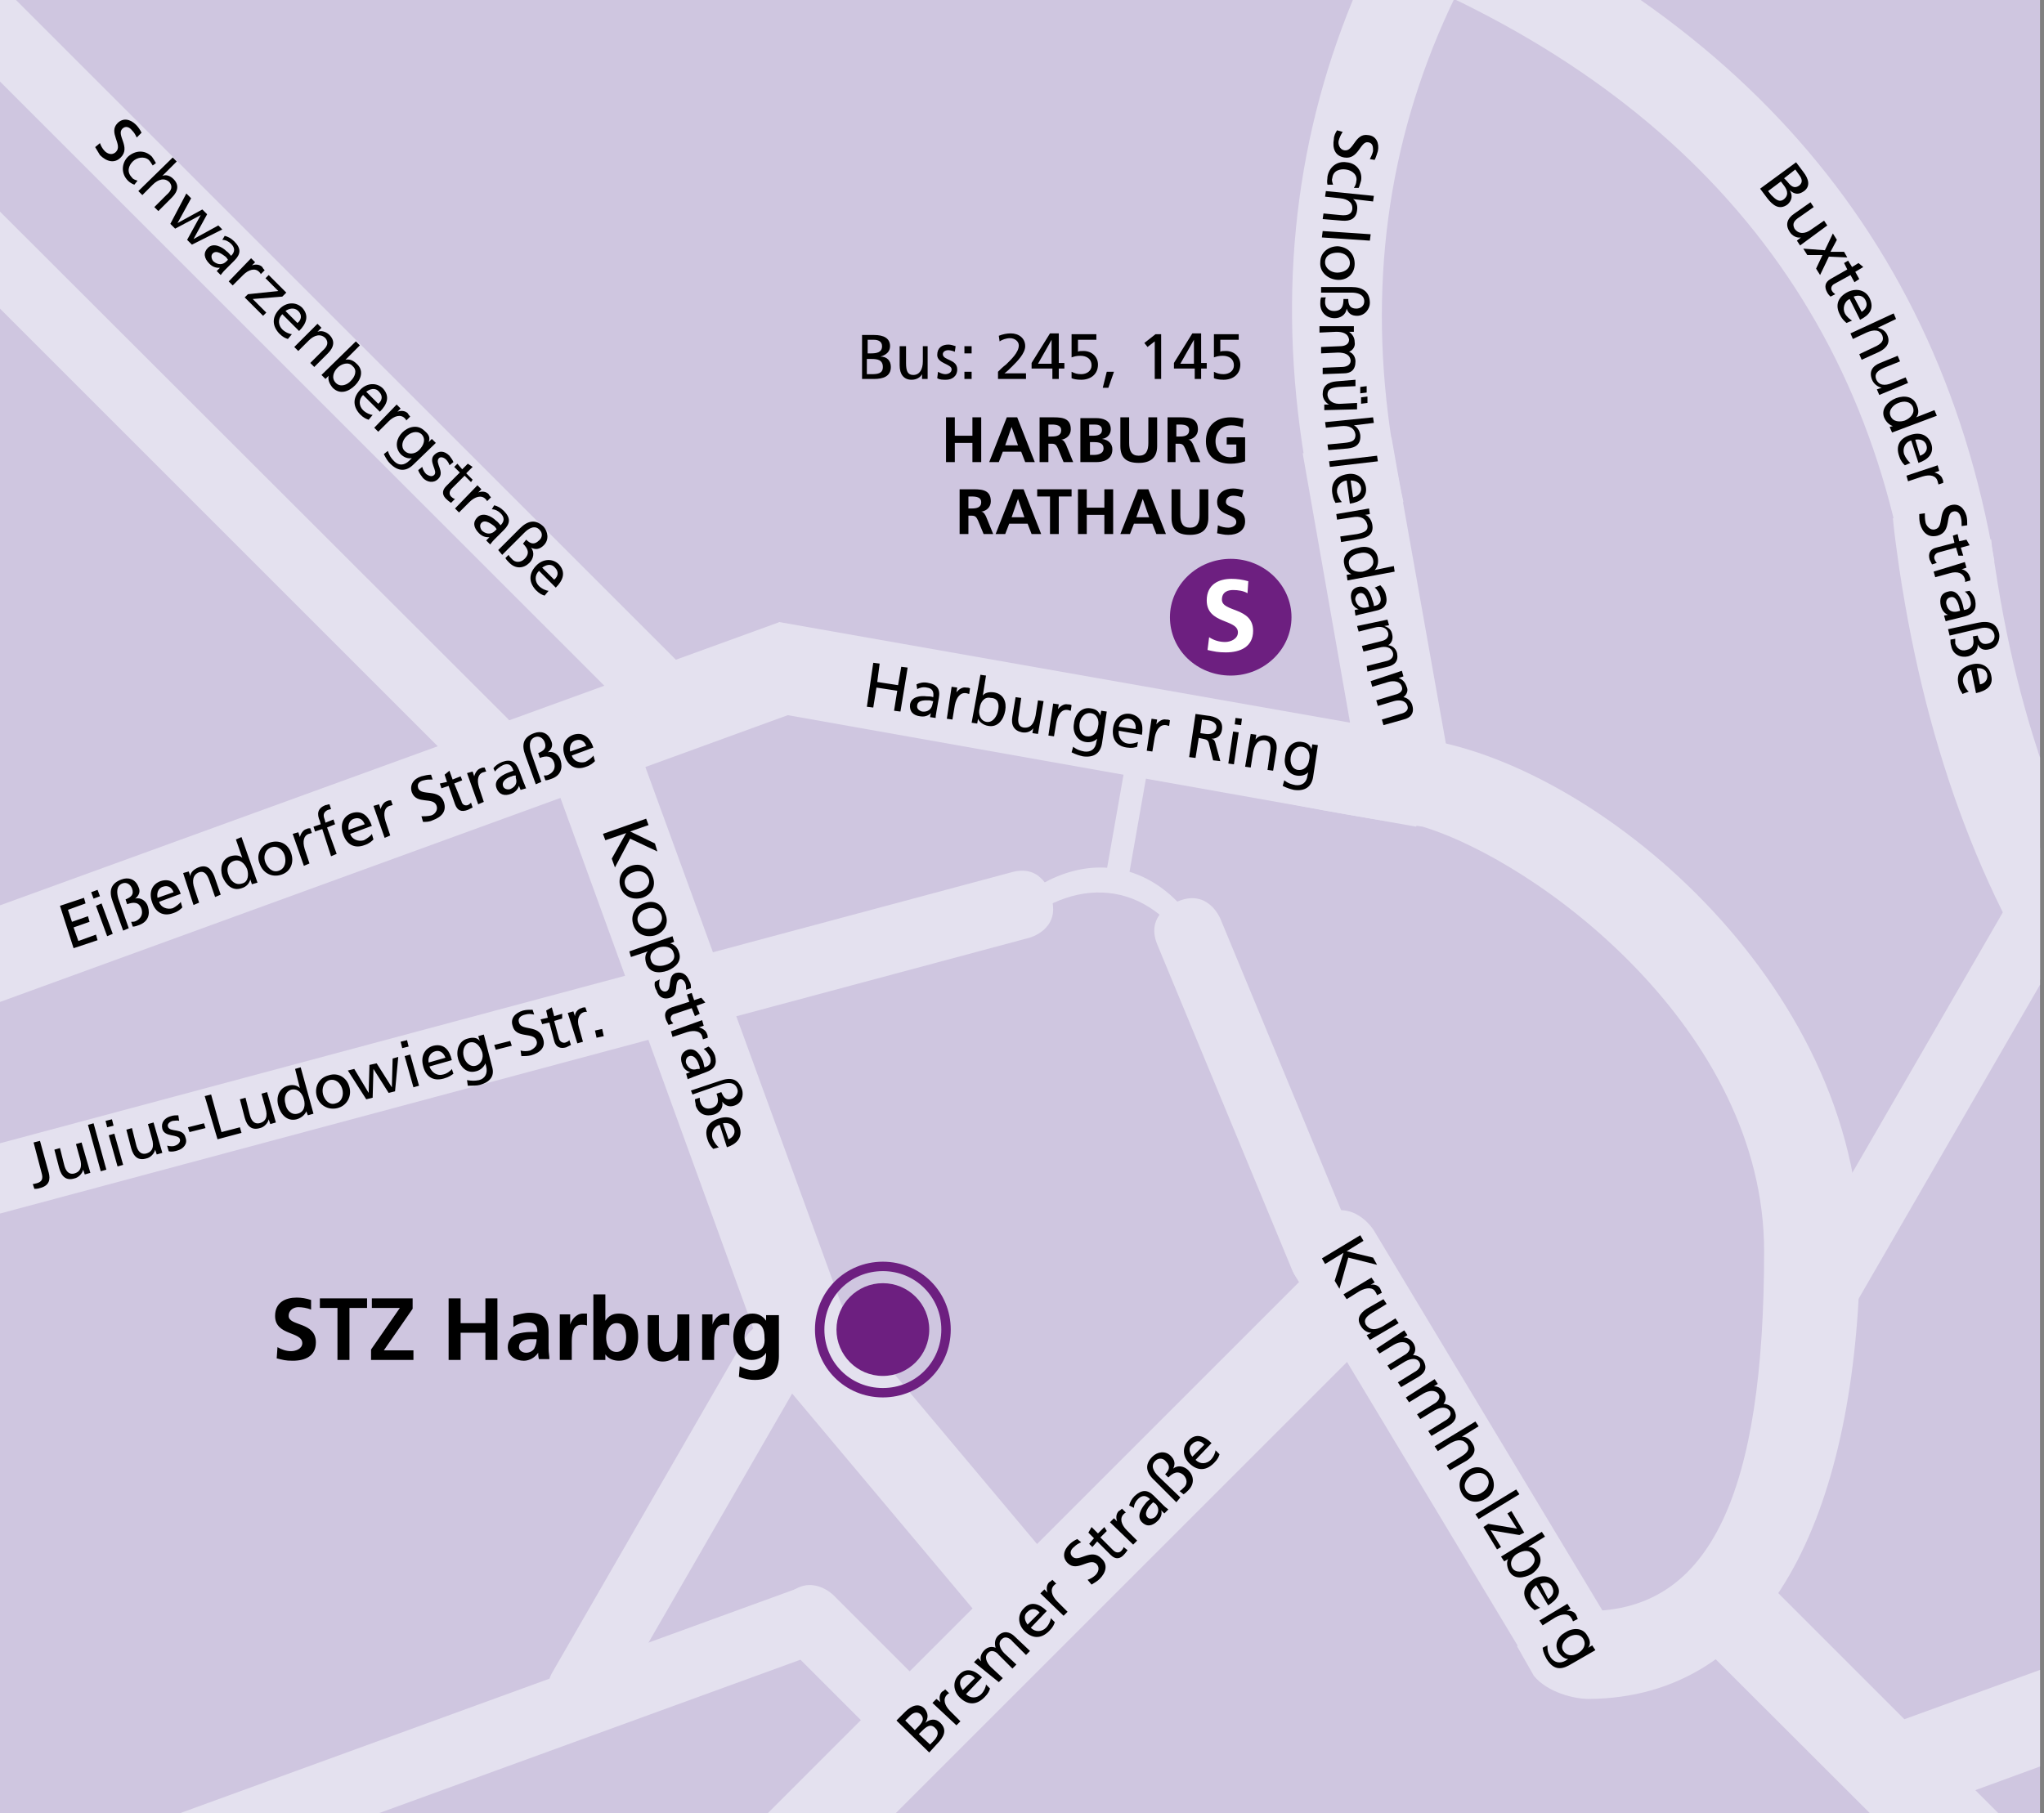 <?xml version="1.0" encoding="utf-8"?>
<!-- Generator: Adobe Illustrator 24.3.0, SVG Export Plug-In . SVG Version: 6.00 Build 0)  -->
<svg version="1.1" id="Ebene_1" xmlns="http://www.w3.org/2000/svg" xmlns:xlink="http://www.w3.org/1999/xlink" x="0px" y="0px"
	 viewBox="0 0 255.6 226.8" style="enable-background:new 0 0 255.6 226.8;" xml:space="preserve">
<rect x="0" y="0" width="255.6" height="226.8" fill="#808080" stroke="none"/>
<style type="text/css">
	.st0{clip-path:url(#SVGID_2_);fill:#CFC6E0;}
	.st1{clip-path:url(#SVGID_4_);fill:#E4E1EF;}
	.st2{fill:#6D1F80;}
	.st3{fill:none;stroke:#6D1F80;stroke-width:1.178;}
	.st4{fill:#FFFFFF;}
</style>
<g>
	<g>
		<defs>
			<rect id="SVGID_1_" width="255.1" height="226.8"/>
		</defs>
		<clipPath id="SVGID_2_">
			<use xlink:href="#SVGID_1_"  style="overflow:visible;"/>
		</clipPath>
		<polygon class="st0" points="0,0 0,0 0,226.8 0,226.8 255.1,226.8 255.1,226.8 255.1,0 255.1,0 0,0 		"/>
	</g>
	<g>
		<defs>
			<polygon id="SVGID_3_" points="0,0 0,0 0,226.8 0,226.8 255.1,226.8 255.1,226.8 255.1,0 255.1,0 0,0 			"/>
		</defs>
		<clipPath id="SVGID_4_">
			<use xlink:href="#SVGID_3_"  style="overflow:visible;"/>
		</clipPath>
		<polygon class="st1" points="67.9,93.8 96.1,171.4 106.8,167.5 78.5,89.9 67.9,93.8 		"/>
		<polygon class="st1" points="96.2,170.9 124.4,204.5 133.1,197.2 104.9,163.6 96.2,170.9 		"/>
		<polygon class="st1" points="97.5,77.8 -51.9,132.1 -48,142.8 101.4,88.4 97.5,77.8 		"/>
		<polygon class="st1" points="95.4,88.9 177.1,103.4 179.1,92.2 97.4,77.8 95.4,88.9 		"/>
		<polygon class="st1" points="162.9,56.7 170.6,100.5 181.8,98.6 174,54.7 162.9,56.7 		"/>
		<path class="st1" d="M163.5,59.6c-7.8-42.9,8.2-79.4,44-109.5c1.6-1.4,3.3-2.7,4.9-3.9l4.1,11.9c-0.9,0.7-1.8,1.5-2.7,2.2
			c-34,28.6-47.2,63.2-38.3,102.5L163.5,59.6L163.5,59.6z"/>
		<polygon class="st1" points="166.9,155.9 53.6,269.2 61.6,277.2 174.9,163.9 166.9,155.9 		"/>
		<path class="st1" d="M163.8,152.9c0,0-4.3,2.6-1.7,6.9l29.7,49.4c0,0,2.6,4.3,6.9,1.7l1.1-0.7c0,0,4.3-2.6,1.7-6.9l-29.7-49.4
			c0,0-2.6-4.3-6.9-1.7L163.8,152.9L163.8,152.9z"/>
		<path class="st1" d="M-50.1,161.1c0,0,1,3.9,4.9,2.8l173.9-46.6c0,0,3.9-1,2.8-4.9l-0.1-0.5c0,0-1-3.9-4.9-2.8l-173.9,46.6
			c0,0-3.9,1-2.8,4.9L-50.1,161.1L-50.1,161.1z"/>
		<path class="st1" d="M167.3,160.9c0,0,3.7-1.5,2.2-5.2l-16.9-40.8c0,0-1.5-3.7-5.2-2.2l-0.5,0.2c0,0-3.7,1.5-2.2,5.2l16.9,40.8
			c0,0,1.5,3.7,5.2,2.2L167.3,160.9L167.3,160.9z"/>
		<path class="st1" d="M307.8,165.8c-40.7-15.8-63.4-48.5-70.3-94.7c-0.3-2.1-0.6-4.2-0.8-6.3l12.3,2.7c0.1,1.2,0.3,2.3,0.5,3.5
			c6.6,43.9,29.2,73.2,67.4,86.2L307.8,165.8L307.8,165.8z"/>
		<path class="st1" d="M249.4,70.2c-7.4-43-34.9-71.8-78.8-87.8c-2-0.7-4-1.4-6-2L164.8-7c1.1,0.4,2.2,0.7,3.3,1.1
			c41.7,15.2,65.9,43.3,71,83.2L249.4,70.2L249.4,70.2z"/>
		<polygon class="st1" points="290.9,267.8 218.9,195.8 210.8,203.8 282.9,275.8 290.9,267.8 		"/>
		<polygon class="st1" points="279.5,200 233.3,216.8 237.2,227.5 283.4,210.6 279.5,200 		"/>
		<path class="st1" d="M232.6,158.1c0.9-34-32-62-54.3-65.6c-6.2-0.3-10.5-1.3-5.7-1.3l-30.4,5.3c10.9,2,16.2,4,35.7,6.9
			c14.5,4.4,42.7,25.4,42.7,53.1c0,30-6.6,45-22,45c-4.3,0-5.2,1-8.9,4.4l2.1,3.7c1.7,2.1,5.1,2.9,6.8,2.9
			C221.2,212.4,231.8,189.4,232.6,158.1L232.6,158.1z"/>
		<polygon class="st1" points="141.5,91.2 138.4,108.8 141.2,109.3 144.3,91.7 141.5,91.2 		"/>
		<path class="st1" d="M151.7,119.4c-2.7-5.8-6.8-9.8-11.9-10.7c-5.1-0.9-10.3,1.4-14.8,6l2.3,1.1c3.8-3.2,8-4.7,12.1-4
			c4.1,0.7,7.5,3.6,10,7.9L151.7,119.4L151.7,119.4z"/>
		<path class="st1" d="M-17.2-12.7c0,0-2.8,2.8,0,5.7l96.8,96.8c0,0,2.8,2.8,5.7,0l0.4-0.4c0,0,2.8-2.8,0-5.7l-96.8-96.8
			c0,0-2.8-2.8-5.7,0L-17.2-12.7L-17.2-12.7z"/>
		<path class="st1" d="M-33.1-0.2c0,0-2.8,2.8,0,5.7l90.5,90.5c0,0,2.8,2.8,5.7,0l0.4-0.4c0,0,2.8-2.8,0-5.7L-27.1-0.6
			c0,0-2.8-2.8-5.7,0L-33.1-0.2L-33.1-0.2z"/>
		<path class="st1" d="M98.1,199.9c0,0-2.8,2.8,0,5.7l10.9,10.9c0,0,2.8,2.8,5.7,0l0.4-0.4c0,0,2.8-2.8,0-5.7l-10.9-10.9
			c0,0-2.8-2.8-5.7,0L98.1,199.9L98.1,199.9z"/>
		<path class="st1" d="M-45.9,256.5c0,0,1.4,3.8,5.1,2.4l142.8-52c0,0,3.8-1.4,2.4-5.1l-0.2-0.5c0,0-1.4-3.8-5.1-2.4l-142.8,52
			c0,0-3.8,1.4-2.4,5.1L-45.9,256.5L-45.9,256.5z"/>
		<path class="st1" d="M98.6,166c0,0-3.5-2-5.5,1.5L69,209.3c0,0-2,3.5,1.5,5.5l0.4,0.3c0,0,3.5,2,5.5-1.5l24.1-41.8
			c0,0,2-3.5-1.5-5.5L98.6,166L98.6,166z"/>
		<path class="st1" d="M261.1,103.7c0,0-3.5-2-5.5,1.5L225.1,158c0,0-2,3.5,1.5,5.5l0.4,0.3c0,0,3.5,2,5.5-1.5l30.5-52.8
			c0,0,2-3.5-1.5-5.5L261.1,103.7L261.1,103.7z"/>
	</g>
	<path class="st2" d="M110.4,172.1c3.2,0,5.8-2.6,5.8-5.8c0-3.2-2.6-5.8-5.8-5.8c-3.2,0-5.8,2.6-5.8,5.8
		C104.6,169.5,107.2,172.1,110.4,172.1L110.4,172.1z"/>
	<path class="st3" d="M110.4,174.2c4.4,0,7.9-3.5,7.9-7.9c0-4.4-3.5-7.9-7.9-7.9c-4.4,0-7.9,3.5-7.9,7.9
		C102.5,170.7,106,174.2,110.4,174.2L110.4,174.2z"/>
	<path d="M38.9,162.6c-0.6-0.2-1.2-0.3-1.8-0.3c-1.4,0-2.7,0.6-2.7,2.3c0,2.5,3.4,1.9,3.4,3.4c0,0.7-0.8,1-1.4,1
		c-0.6,0-1.2-0.2-1.7-0.5l-0.1,1.4c0.8,0.2,1.1,0.3,2,0.3c1.6,0,2.9-0.6,2.9-2.3c0-2.6-3.4-2-3.4-3.3c0-0.8,0.7-1.1,1.2-1.1
		c0.5,0,1.1,0.1,1.6,0.3L38.9,162.6L38.9,162.6z M42.2,170.1h1.5v-6.5h2.2v-1.2H40v1.2h2.2V170.1L42.2,170.1z M46.4,170.1h5.3v-1.2
		H48l3.6-5.2v-1.3h-5.1v1.2H50l-3.6,5.2V170.1L46.4,170.1z M56.1,170.1h1.5v-3.4h3.1v3.4h1.5v-7.7h-1.5v3.1h-3.1v-3.1h-1.5V170.1
		L56.1,170.1z M64.2,166c0.5-0.4,1.1-0.6,1.7-0.6c0.9,0,1.3,0.3,1.3,1.2h-0.8c-0.6,0-1.3,0.1-1.9,0.3c-0.6,0.3-1,0.8-1,1.6
		c0,1.1,1,1.7,2,1.7c0.7,0,1.4-0.4,1.8-1h0c0,0.2,0,0.5,0.1,0.8h1.3c0-0.4-0.1-0.8-0.1-1.3c0-0.4,0-0.8,0-1.4v-0.7
		c0-1.7-0.7-2.4-2.4-2.4c-0.6,0-1.4,0.2-2,0.4L64.2,166L64.2,166z M64.9,168.5c0-0.9,1-1,1.6-1h0.6c0,0.4-0.1,0.8-0.3,1.2
		c-0.2,0.3-0.6,0.5-1,0.5C65.3,169.2,64.9,168.9,64.9,168.5L64.9,168.5z M70,170.1h1.5V168c0-0.8,0-2.3,1.2-2.3c0.3,0,0.5,0,0.7,0.1
		v-1.5c-0.2,0-0.3,0-0.5,0c-0.9,0-1.5,0.9-1.6,1.4h0v-1.3H70V170.1L70,170.1z M75.8,167.3c0-0.8,0.4-1.8,1.3-1.8c1,0,1.2,1,1.2,1.8
		c0,0.8-0.3,1.8-1.2,1.8C76.1,169.1,75.8,168.1,75.8,167.3L75.8,167.3z M74.3,170.1h1.4v-0.7h0c0.4,0.6,1.1,0.8,1.7,0.8
		c1.7,0,2.4-1.4,2.4-3c0-1.6-0.6-2.9-2.4-2.9c-0.8,0-1.3,0.3-1.7,0.9h0v-3.3h-1.5V170.1L74.3,170.1z M86.2,164.4h-1.5v2.8
		c0,0.7-0.2,1.9-1.3,1.9c-0.9,0-1-0.9-1-1.6v-3H81v3.6c0,1.3,0.6,2.2,1.9,2.2c0.8,0,1.4-0.4,1.9-0.9h0v0.8h1.4V164.4L86.2,164.4z
		 M87.8,170.1h1.5V168c0-0.8,0-2.3,1.2-2.3c0.3,0,0.5,0,0.7,0.1v-1.5c-0.2,0-0.3,0-0.5,0c-0.9,0-1.5,0.9-1.6,1.4h0v-1.3h-1.3V170.1
		L87.8,170.1z M94.4,169c-0.8,0-1.3-0.9-1.3-1.7c0-0.9,0.3-1.8,1.3-1.8c0.9,0,1.2,0.8,1.2,1.8C95.7,168.2,95.4,169,94.4,169
		L94.4,169z M95.8,164.4v0.8h0c-0.4-0.6-1-0.9-1.7-0.9c-1.7,0-2.4,1.6-2.4,2.9c0,1.5,0.6,2.9,2.3,2.9c0.8,0,1.5-0.4,1.8-0.9h0
		c0,1-0.1,2.2-1.7,2.2c-0.5,0-1.2-0.3-1.6-0.5l-0.1,1.3c0.7,0.3,1.4,0.4,2,0.4c2.4,0,3-1.5,3-3v-5.1H95.8L95.8,164.4z"/>
	<path class="st2" d="M153.9,84.5c4.2,0,7.6-3.3,7.6-7.3c0-4-3.4-7.3-7.6-7.3c-4.2,0-7.6,3.3-7.6,7.3
		C146.3,81.3,149.7,84.5,153.9,84.5L153.9,84.5z"/>
	<path class="st4" d="M156.1,72.7c-0.7-0.2-1.4-0.3-2.1-0.3c-1.6,0-3.1,0.7-3.1,2.7c0,3,3.9,2.3,3.9,4c0,0.8-0.9,1.2-1.6,1.2
		c-0.7,0-1.4-0.2-2-0.6l-0.2,1.6c0.9,0.2,1.3,0.3,2.3,0.3c1.8,0,3.4-0.7,3.4-2.7c0-3-3.9-2.3-3.9-3.9c0-1,0.8-1.2,1.4-1.2
		c0.6,0,1.3,0.1,1.8,0.4L156.1,72.7L156.1,72.7z"/>
	<path d="M121.1,62.1h0.4c0.6,0,1.2,0.1,1.2,0.7c0,0.7-0.6,0.8-1.2,0.8h-0.4V62.1L121.1,62.1z M120,66.8h1.1v-2.3h0.4
		c0.5,0,0.6,0.2,0.8,0.6l0.7,1.7h1.2l-0.9-2.2c-0.1-0.2-0.3-0.6-0.6-0.6v0c0.7-0.1,1.2-0.6,1.2-1.3c0-1.6-1.4-1.5-2.6-1.5H120V66.8
		L120,66.8z M128.1,64.7h-1.6l0.8-2.3h0L128.1,64.7L128.1,64.7z M124.5,66.8h1.2l0.5-1.3h2.3l0.5,1.3h1.2l-2.2-5.6h-1.3L124.5,66.8
		L124.5,66.8z M131.3,66.8h1.1v-4.7h1.6v-0.9h-4.3v0.9h1.6V66.8L131.3,66.8z M134.8,66.8h1.1v-2.4h2.2v2.4h1.1v-5.6h-1.1v2.3h-2.2
		v-2.3h-1.1V66.8L134.8,66.8z M143.7,64.7h-1.6l0.8-2.3h0L143.7,64.7L143.7,64.7z M140.1,66.8h1.2l0.5-1.3h2.3l0.5,1.3h1.2l-2.2-5.6
		h-1.3L140.1,66.8L140.1,66.8z M146.5,64.8c0,1.5,0.8,2.1,2.3,2.1c1.4,0,2.3-0.6,2.3-2.1v-3.6h-1.1v3.2c0,1-0.3,1.6-1.2,1.6
		c-0.9,0-1.2-0.6-1.2-1.6v-3.2h-1.1V64.8L146.5,64.8z M155.5,61.3c-0.4-0.1-0.9-0.2-1.3-0.2c-1,0-2,0.5-2,1.7c0,1.8,2.4,1.4,2.4,2.5
		c0,0.5-0.6,0.7-1,0.7c-0.4,0-0.9-0.1-1.3-0.3l-0.1,1c0.6,0.1,0.8,0.2,1.4,0.2c1.1,0,2.1-0.5,2.1-1.7c0-1.9-2.4-1.5-2.4-2.4
		c0-0.6,0.5-0.8,0.9-0.8c0.4,0,0.8,0.1,1.1,0.2L155.5,61.3L155.5,61.3z"/>
	<path d="M118.3,57.8h1.1v-2.4h2.2v2.4h1.1v-5.6h-1.1v2.3h-2.2v-2.3h-1.1V57.8L118.3,57.8z M127.3,55.7h-1.6l0.8-2.3h0L127.3,55.7
		L127.3,55.7z M123.7,57.8h1.2l0.5-1.3h2.3l0.5,1.3h1.2l-2.2-5.6h-1.3L123.7,57.8L123.7,57.8z M131.1,53.1h0.4
		c0.6,0,1.2,0.1,1.2,0.7c0,0.7-0.6,0.8-1.2,0.8h-0.4V53.1L131.1,53.1z M130,57.8h1.1v-2.3h0.4c0.5,0,0.6,0.2,0.8,0.6l0.7,1.7h1.2
		l-0.9-2.2c-0.1-0.2-0.3-0.6-0.6-0.6v0c0.7-0.1,1.2-0.6,1.2-1.3c0-1.6-1.4-1.5-2.6-1.5H130V57.8L130,57.8z M136.3,55.3h0.5
		c0.6,0,1.2,0.1,1.2,0.8c0,0.6-0.6,0.8-1.2,0.8h-0.5V55.3L136.3,55.3z M136.3,53.1h0.4c0.5,0,1.1,0,1.1,0.7c0,0.6-0.6,0.7-1.1,0.7
		h-0.5V53.1L136.3,53.1z M135.1,57.8h2c0.7,0,2-0.2,2-1.6c0-0.7-0.5-1.2-1.3-1.3v0c0.7-0.1,1.1-0.6,1.1-1.2c0-1.2-1.1-1.4-1.8-1.4
		h-2V57.8L135.1,57.8z M140.1,55.8c0,1.5,0.8,2.1,2.3,2.1c1.4,0,2.3-0.6,2.3-2.1v-3.6h-1.1v3.2c0,1-0.3,1.6-1.2,1.6
		c-0.9,0-1.2-0.6-1.2-1.6v-3.2h-1.1V55.8L140.1,55.8z M147.1,53.1h0.4c0.6,0,1.2,0.1,1.2,0.7c0,0.7-0.6,0.8-1.2,0.8h-0.4V53.1
		L147.1,53.1z M145.9,57.8h1.1v-2.3h0.4c0.5,0,0.6,0.2,0.8,0.6l0.7,1.7h1.2l-0.9-2.2c-0.1-0.2-0.3-0.6-0.6-0.6v0
		c0.7-0.1,1.2-0.6,1.2-1.3c0-1.6-1.4-1.5-2.6-1.5h-1.2V57.8L145.9,57.8z M155.5,52.4c-0.5-0.1-1-0.2-1.6-0.2c-1.9,0-3.1,1.1-3.1,3
		c0,1.9,1.3,2.8,3.1,2.8c0.6,0,1.2-0.1,1.8-0.3v-3h-2.3v0.9h1.2v1.5c-0.2,0-0.4,0.1-0.7,0.1c-1.2,0-1.9-0.9-1.9-2c0-1.1,0.7-2,2-2
		c0.4,0,1,0.1,1.4,0.3L155.5,52.4L155.5,52.4z"/>
	<path d="M75.4,104.3l0.3,0.8l2.6-0.9l-1.8,3.2l0.4,1.1l1.9-3.6l3.4,1.6l-0.3-1l-3.1-1.5l2.3-0.8l-0.3-0.8L75.4,104.3L75.4,104.3z
		 M78.9,108.3c-1.1,0.4-1.7,1.5-1.3,2.7c0.4,1.2,1.6,1.6,2.7,1.3c1.2-0.4,1.8-1.5,1.3-2.7C81.2,108.4,80.1,107.9,78.9,108.3
		L78.9,108.3z M79.2,109.1c0.7-0.3,1.6-0.1,1.9,0.7c0.3,0.8-0.3,1.5-1,1.7c-0.7,0.2-1.6,0.1-1.9-0.7
		C77.9,109.9,78.5,109.3,79.2,109.1L79.2,109.1z M80.5,113c-1.1,0.4-1.7,1.5-1.3,2.7c0.4,1.2,1.6,1.6,2.7,1.3
		c1.2-0.4,1.8-1.5,1.3-2.7C82.8,113,81.7,112.5,80.5,113L80.5,113z M80.8,113.7c0.7-0.3,1.6-0.1,1.9,0.7c0.3,0.8-0.3,1.5-1,1.7
		c-0.7,0.2-1.6,0.1-1.9-0.7C79.5,114.6,80.1,113.9,80.8,113.7L80.8,113.7z M78.7,119l0.2,0.7l2.1-0.7l0,0c-0.3,0.3-0.4,0.8-0.2,1.5
		c0.4,1.2,1.6,1.3,2.7,0.9c1-0.4,1.8-1.2,1.4-2.3c-0.2-0.7-0.7-1-1.1-1.1l0,0l0.5-0.2l-0.2-0.7L78.7,119L78.7,119z M83.2,120.7
		c-0.6,0.2-1.6,0.2-1.8-0.6c-0.3-0.8,0.4-1.4,1-1.6c0.7-0.2,1.6-0.1,1.8,0.6C84.6,120,83.9,120.5,83.2,120.7L83.2,120.7z
		 M81.9,122.8c-0.1,0.4,0,0.8,0.2,1.1c0.2,0.7,0.8,1.2,1.7,0.9c1.2-0.4,0.4-2,1.2-2.3c0.3-0.1,0.6,0.2,0.7,0.5
		c0.1,0.2,0.1,0.6,0.1,0.8l0.6-0.2c0-0.3,0-0.6-0.2-0.9c-0.3-0.8-0.9-1.2-1.7-1c-1.1,0.4-0.4,2-1.2,2.3c-0.4,0.1-0.7-0.2-0.8-0.5
		c-0.1-0.2-0.1-0.6,0-1L81.9,122.8L81.9,122.8z M87.5,126.8l-0.4-1l1.1-0.4l-0.5-0.6l-0.9,0.3l-0.3-0.9l-0.6,0.2l0.3,0.9L84,126
		c-0.8,0.3-1,0.8-0.7,1.6c0.1,0.2,0.2,0.4,0.3,0.6l0.6-0.2c-0.1-0.1-0.2-0.2-0.3-0.4c-0.1-0.3,0-0.7,0.5-0.8l2.1-0.7l0.4,1
		L87.5,126.8L87.5,126.8z M83.9,129l0.2,0.7l1.8-0.6c1-0.3,1.7-0.1,1.9,0.5c0,0.1,0.1,0.3,0.1,0.4l0.6-0.2c0-0.2,0-0.3-0.1-0.5
		c-0.1-0.4-0.6-0.7-1-0.8l0,0l0.6-0.2l-0.2-0.7L83.9,129L83.9,129z M88,131.2c0.3,0.2,0.6,0.6,0.8,1c0.2,0.7,0,1.1-0.7,1.3
		c-0.1-0.3-0.1-0.5-0.2-0.8c-0.3-0.7-0.9-1.7-1.9-1.4c-0.8,0.3-1,1-0.7,1.8c0.2,0.7,0.7,0.9,1,1l0,0l-0.5,0.2L86,135
		c0.1-0.1,0.3-0.1,0.7-0.3l1.6-0.6c1.1-0.4,1.4-1,1.1-2.1c-0.2-0.5-0.5-0.9-0.8-1.1L88,131.2L88,131.2z M87.2,133.7
		c-0.6,0.2-1.1,0-1.4-0.7c-0.1-0.3,0-0.8,0.4-0.9c0.7-0.2,1.1,0.7,1.2,1.1c0.1,0.2,0.1,0.3,0.1,0.5L87.2,133.7L87.2,133.7z
		 M86.6,136.9l3.7-1.3c0.7-0.2,1.6-0.3,1.9,0.6c0.2,0.5-0.2,1-0.6,1.2c-0.8,0.3-1.1-0.1-1.4-0.8l-0.6,0.2c0.3,0.8,0.3,1.5-0.6,1.8
		c-0.7,0.2-1.2-0.1-1.4-0.7c-0.1-0.2-0.1-0.4-0.1-0.6l-0.6,0.2c0,0.3,0.1,0.5,0.1,0.8c0.4,1.1,1.3,1.4,2.3,1.1
		c0.7-0.2,1.2-0.9,1-1.6l0,0c0.4,0.5,0.9,0.7,1.5,0.5c1-0.3,1.2-1.3,1-2c-0.5-1.4-1.4-1.6-2.8-1.1l-3.6,1.2L86.6,136.9L86.6,136.9z
		 M89.9,143.5c-0.2-0.1-0.6-0.6-0.8-1.1c-0.2-0.7,0.1-1.5,0.9-1.7l0.9,2.8c1.2-0.4,2-1.2,1.6-2.5c-0.4-1.1-1.4-1.5-2.6-1.1
		c-1.3,0.4-1.9,1.3-1.4,2.7c0.2,0.6,0.5,0.9,0.7,1.1L89.9,143.5L89.9,143.5z M90.4,140.5c0.5-0.1,1.2,0,1.4,0.7
		c0.2,0.6-0.2,1.1-0.7,1.3L90.4,140.5L90.4,140.5z"/>
	<path d="M116.2,219.2l1-1.1c0.8-0.8,1.3-1.7,0.4-2.6c-0.6-0.6-1.3-0.5-1.9,0l0,0c0.4-0.6,0.4-1.2-0.1-1.8c-0.7-0.7-1.6-0.4-2.4,0.4
		l-1.1,1.1L116.2,219.2L116.2,219.2z M114.9,216.9l0.4-0.4c0.5-0.5,1.1-1,1.7-0.3c0.5,0.5,0.2,1.1-0.3,1.6l-0.4,0.4L114.9,216.9
		L114.9,216.9z M113.2,215.2l0.6-0.6c0.3-0.3,0.8-0.6,1.3-0.2c0.6,0.6,0.2,1.1-0.4,1.7l-0.3,0.3L113.2,215.2L113.2,215.2z
		 M119.6,215.8l0.5-0.5l-1.3-1.3c-0.7-0.7-0.9-1.5-0.4-2c0.1-0.1,0.2-0.2,0.3-0.2l-0.5-0.5c-0.1,0.1-0.2,0.2-0.4,0.3
		c-0.3,0.3-0.4,0.8-0.2,1.3l0,0l-0.5-0.4l-0.5,0.5L119.6,215.8L119.6,215.8z M123.3,210.7c0,0.2-0.2,0.8-0.6,1.2
		c-0.5,0.5-1.3,0.6-1.9,0l2-2.1c-0.9-0.9-2-1.3-2.9-0.3c-0.8,0.8-0.7,2,0.1,2.8c0.9,0.9,2,1.1,3.1,0c0.5-0.5,0.6-0.8,0.7-1.1
		L123.3,210.7L123.3,210.7z M120.4,211.4c-0.3-0.4-0.6-1.1,0-1.6c0.5-0.5,1.1-0.4,1.5,0.1L120.4,211.4L120.4,211.4z M124.9,210.4
		l0.5-0.5l-1.5-1.4c-0.5-0.5-0.9-1.3-0.3-1.8c0.4-0.4,1-0.1,1.3,0.3l1.7,1.7l0.5-0.5l-1.5-1.4c-0.5-0.5-0.9-1.3-0.3-1.8
		c0.4-0.4,1-0.1,1.3,0.3l1.7,1.7l0.5-0.5l-1.9-1.8c-0.6-0.6-1.4-0.8-2.1-0.1c-0.3,0.3-0.5,0.8-0.3,1.5c-0.5-0.2-1-0.1-1.4,0.3
		c-0.4,0.4-0.6,0.9-0.4,1.4l0,0l-0.4-0.4l-0.5,0.5L124.9,210.4L124.9,210.4z M131.4,202.4c0,0.2-0.2,0.8-0.6,1.2
		c-0.5,0.5-1.3,0.6-1.9,0l2-2.1c-0.9-0.9-2-1.3-2.9-0.3c-0.8,0.8-0.7,2,0.1,2.8c0.9,0.9,2,1.1,3.1,0c0.5-0.5,0.6-0.8,0.7-1.1
		L131.4,202.4L131.4,202.4z M128.5,203.2c-0.3-0.4-0.6-1.1,0-1.6c0.5-0.5,1.1-0.4,1.5,0.1L128.5,203.2L128.5,203.2z M133,202.1
		l0.5-0.5l-1.3-1.3c-0.7-0.7-0.9-1.5-0.4-2c0.1-0.1,0.2-0.2,0.3-0.2l-0.5-0.5c-0.1,0.1-0.2,0.2-0.4,0.3c-0.3,0.3-0.4,0.8-0.2,1.3
		l0,0l-0.4-0.4l-0.5,0.5L133,202.1L133,202.1z M134.7,192.5c-0.4,0.2-0.7,0.4-1,0.7c-0.7,0.7-0.9,1.6-0.2,2.3
		c1.2,1.2,2.7-0.7,3.6,0.1c0.5,0.5,0.2,1.1-0.1,1.4c-0.3,0.3-0.7,0.5-1,0.6l0.5,0.6c0.3-0.2,0.7-0.4,1-0.7c0.8-0.8,1.1-1.8,0.2-2.6
		c-1.3-1.3-2.8,0.6-3.6-0.2c-0.4-0.4-0.2-0.9,0.2-1.2c0.3-0.3,0.5-0.4,0.9-0.6L134.7,192.5L134.7,192.5z M138.1,191l-0.8,0.8
		l-0.8-0.8l-0.4,0.7l0.7,0.7l-0.6,0.7l0.4,0.4l0.6-0.7l1.7,1.7c0.6,0.6,1.2,0.5,1.7-0.1c0.2-0.2,0.3-0.4,0.4-0.5l-0.5-0.4
		c0,0.1-0.1,0.3-0.3,0.5c-0.2,0.2-0.6,0.3-1-0.1l-1.6-1.6l0.8-0.8L138.1,191L138.1,191z M141.7,193.2l0.5-0.5l-1.3-1.3
		c-0.7-0.7-0.9-1.5-0.4-2c0.1-0.1,0.2-0.2,0.3-0.2l-0.5-0.5c-0.1,0.1-0.2,0.2-0.4,0.3c-0.3,0.3-0.4,0.8-0.2,1.3l0,0l-0.4-0.4
		l-0.5,0.5L141.7,193.2L141.7,193.2z M141.8,188.6c0-0.4,0.2-0.8,0.5-1.1c0.5-0.5,1-0.5,1.5,0c-0.2,0.2-0.4,0.3-0.6,0.6
		c-0.5,0.6-1.1,1.6-0.4,2.3c0.6,0.6,1.3,0.5,2-0.2c0.5-0.5,0.5-1,0.4-1.3l0,0l0.4,0.4l0.5-0.5c-0.1-0.1-0.3-0.2-0.6-0.5l-1.2-1.2
		c-0.8-0.8-1.5-0.8-2.4,0c-0.4,0.4-0.6,0.8-0.7,1.2L141.8,188.6L141.8,188.6z M144.5,188.1c0.4,0.4,0.5,1,0,1.6
		c-0.2,0.2-0.7,0.4-1,0.1c-0.5-0.5,0.1-1.3,0.4-1.6c0.1-0.1,0.2-0.2,0.3-0.3L144.5,188.1L144.5,188.1z M147.6,187.3l-2.8-2.7
		c-0.5-0.5-1-1.3-0.3-1.9c0.4-0.4,1-0.3,1.3,0.1c0.6,0.6,0.4,1.1-0.1,1.6l0.4,0.4c0.6-0.6,1.2-0.9,1.9-0.3c0.5,0.5,0.5,1.2,0,1.6
		c-0.2,0.2-0.3,0.3-0.5,0.4l0.5,0.4c0.2-0.1,0.4-0.3,0.6-0.5c0.8-0.8,0.7-1.8,0-2.5c-0.5-0.5-1.3-0.7-1.9-0.2l0,0
		c0.3-0.6,0.2-1.1-0.3-1.6c-0.7-0.7-1.7-0.5-2.3,0.1c-1,1-0.8,2,0.3,3l2.7,2.7L147.6,187.3L147.6,187.3z M152,181.4
		c0,0.2-0.2,0.8-0.6,1.2c-0.5,0.5-1.3,0.6-1.9,0l2-2.1c-0.9-0.9-2-1.3-2.9-0.3c-0.8,0.8-0.7,2,0.1,2.8c0.9,0.9,2,1.1,3.1,0
		c0.5-0.5,0.6-0.8,0.7-1.1L152,181.4L152,181.4z M149.1,182.2c-0.3-0.4-0.6-1.1,0-1.6c0.5-0.5,1.1-0.4,1.5,0.1L149.1,182.2
		L149.1,182.2z"/>
	<path d="M165.3,157.4l0.4,0.7l2.3-1.4l-1.1,3.5l0.6,1l1.1-3.9l3.6,0.9l-0.5-0.9l-3.3-0.8l2.1-1.3l-0.4-0.7L165.3,157.4L165.3,157.4
		z M168,161.9l0.4,0.6l1.6-1c0.9-0.5,1.7-0.5,2,0.1c0.1,0.1,0.1,0.2,0.2,0.4l0.6-0.3c-0.1-0.2-0.1-0.3-0.2-0.5
		c-0.2-0.4-0.7-0.6-1.2-0.5l0,0l0.5-0.3l-0.4-0.6L168,161.9L168,161.9z M174.9,165.5l-0.4-0.6l-1.6,1c-0.9,0.5-1.6,0.5-2.1-0.2
		c-0.3-0.6,0-1,0.8-1.5l1.8-1.1l-0.4-0.6l-2.1,1.2c-0.9,0.6-1.3,1.3-0.7,2.2c0.3,0.5,0.8,0.8,1.3,0.8l0,0l-0.6,0.3l0.4,0.6
		L174.9,165.5L174.9,165.5z M172.1,168.7l0.4,0.6l1.8-1.1c0.7-0.4,1.5-0.5,1.9,0.1c0.3,0.5-0.2,1-0.6,1.2l-2.1,1.3l0.4,0.6l1.8-1.1
		c0.7-0.4,1.5-0.5,1.8,0.1c0.3,0.5-0.2,1-0.6,1.2l-2.1,1.3l0.4,0.6l2.2-1.3c0.8-0.5,1.1-1.1,0.6-2c-0.2-0.3-0.7-0.7-1.3-0.7
		c0.4-0.5,0.3-1,0.1-1.4c-0.3-0.5-0.7-0.8-1.3-0.8l0,0l0.5-0.3l-0.4-0.6L172.1,168.7L172.1,168.7z M175.8,174.8l0.4,0.6l1.8-1.1
		c0.7-0.4,1.5-0.5,1.9,0.1c0.3,0.5-0.2,1-0.6,1.2l-2.1,1.3l0.4,0.6l1.8-1.1c0.7-0.4,1.5-0.5,1.9,0.1c0.3,0.5-0.2,1-0.6,1.2l-2.1,1.3
		l0.4,0.6l2.2-1.3c0.8-0.5,1.1-1.1,0.6-2c-0.2-0.3-0.7-0.7-1.3-0.7c0.4-0.5,0.3-1,0.1-1.4c-0.3-0.5-0.7-0.8-1.3-0.8l0,0l0.5-0.3
		l-0.4-0.6L175.8,174.8L175.8,174.8z M179.4,180.9l0.4,0.6l1.6-1c0.9-0.5,1.6-0.5,2.1,0.2c0.3,0.6,0,1-0.8,1.5l-1.8,1.1l0.4,0.6
		l2.1-1.2c0.9-0.6,1.3-1.3,0.7-2.2c-0.3-0.5-0.7-0.8-1.3-0.8l0,0l2.1-1.3l-0.4-0.6L179.4,180.9L179.4,180.9z M183.6,183.9
		c-1,0.6-1.4,1.8-0.8,2.9c0.6,1.1,1.9,1.3,2.9,0.7c1.1-0.6,1.4-1.8,0.8-2.9C185.8,183.5,184.6,183.2,183.6,183.9L183.6,183.9z
		 M184,184.5c0.7-0.4,1.6-0.4,2,0.3c0.4,0.7,0,1.5-0.7,1.9c-0.6,0.4-1.5,0.5-2-0.3C182.9,185.7,183.4,184.9,184,184.5L184,184.5z
		 M184.5,189.4l0.4,0.6l5.1-3.1l-0.4-0.6L184.5,189.4L184.5,189.4z M185.5,191l1.7,2.8l0.5-0.3l-1.3-2.1l3.6,0.6l0.6-0.3L189,189
		l-0.5,0.3l1.2,1.9l-3.6-0.6L185.5,191L185.5,191z M187.7,194.7l0.4,0.6l0.5-0.3l0,0c-0.2,0.3-0.2,0.9,0.1,1.5
		c0.6,1.1,1.8,0.9,2.8,0.4c0.9-0.6,1.5-1.6,0.9-2.6c-0.4-0.6-0.8-0.8-1.3-0.8l0,0l2.1-1.3l-0.4-0.6L187.7,194.7L187.7,194.7z
		 M191,196.3c-0.5,0.3-1.5,0.5-1.9-0.2c-0.4-0.7,0.1-1.5,0.7-1.8c0.7-0.4,1.5-0.5,1.9,0.2C192.2,195.2,191.7,195.9,191,196.3
		L191,196.3z M192.6,201.1c-0.2-0.1-0.7-0.4-1-0.9c-0.4-0.6-0.2-1.4,0.5-1.9l1.5,2.5c1.1-0.7,1.8-1.6,1-2.7c-0.6-1-1.7-1.2-2.8-0.6
		c-1.1,0.7-1.6,1.7-0.8,2.9c0.3,0.6,0.7,0.8,0.9,1L192.6,201.1L192.6,201.1z M192.6,198.1c0.5-0.2,1.2-0.3,1.5,0.4
		c0.3,0.6,0.1,1.1-0.5,1.5L192.6,198.1L192.6,198.1z M192.5,202.7l0.4,0.6l1.6-1c0.9-0.5,1.7-0.5,2,0.1c0.1,0.1,0.1,0.2,0.2,0.4
		l0.6-0.3c-0.1-0.2-0.1-0.3-0.2-0.5c-0.2-0.4-0.7-0.6-1.2-0.5l0,0l0.5-0.3l-0.4-0.6L192.5,202.7L192.5,202.7z M199.5,206.4l-0.4-0.6
		l-0.5,0.3l0,0c0.3-0.4,0.3-0.9-0.1-1.5c-0.6-1.1-1.9-1-2.8-0.4c-0.9,0.5-1.4,1.5-0.8,2.5c0.3,0.4,0.7,0.8,1.2,0.8l0,0l-0.3,0.2
		c-0.7,0.4-1.4,0.3-1.9-0.4c-0.3-0.5-0.4-0.8-0.4-1.5l-0.6,0.3c0.1,0.7,0.3,1,0.5,1.4c0.8,1.3,1.7,1.4,2.8,0.8L199.5,206.4
		L199.5,206.4z M195.5,206.5c-0.4-0.6,0-1.3,0.6-1.7c0.6-0.4,1.5-0.5,1.9,0.2c0.4,0.7,0,1.4-0.7,1.8
		C196.6,207.2,195.9,207.1,195.5,206.5L195.5,206.5z"/>
	<path d="M4.3,148.7c0.2,0,0.4,0,0.7-0.1c1.2-0.3,1.3-1.1,1.1-1.9l-1.1-4l-0.8,0.2l1,3.8c0.2,0.7,0.1,1.1-0.6,1.3
		c-0.1,0-0.3,0.1-0.5,0.1L4.3,148.7L4.3,148.7z M10.2,142.9l-0.7,0.2l0.5,1.8c0.3,1,0.1,1.7-0.8,1.9c-0.6,0.1-1-0.3-1.2-1.2l-0.5-2
		l-0.7,0.2l0.6,2.3c0.3,1.1,0.9,1.6,1.9,1.3c0.5-0.1,1-0.6,1.1-1.1l0,0l0.2,0.6l0.7-0.2L10.2,142.9L10.2,142.9z M12.6,146.5l0.7-0.2
		l-1.6-5.8l-0.7,0.2L12.6,146.5L12.6,146.5z M14.7,145.9l0.7-0.2l-1.1-3.9l-0.7,0.2L14.7,145.9L14.7,145.9z M14,140l-0.8,0.2
		l0.2,0.8l0.8-0.2L14,140L14,140z M19.2,140.4l-0.7,0.2l0.5,1.8c0.3,1,0.1,1.7-0.8,1.9c-0.6,0.1-1-0.3-1.2-1.2l-0.5-2l-0.7,0.2
		l0.6,2.3c0.3,1.1,0.9,1.6,1.9,1.3c0.5-0.1,1-0.6,1.1-1.1l0,0l0.2,0.6l0.7-0.2L19.2,140.4L19.2,140.4z M21.1,144
		c0.4,0.1,0.8,0,1.1-0.1c0.7-0.2,1.3-0.8,1-1.6c-0.3-1.3-2-0.6-2.2-1.4c-0.1-0.3,0.2-0.6,0.6-0.7c0.2,0,0.6-0.1,0.8,0l-0.1-0.7
		c-0.3,0-0.6,0-0.9,0.1c-0.8,0.2-1.3,0.8-1.1,1.6c0.3,1.1,2,0.6,2.2,1.3c0.1,0.4-0.3,0.7-0.6,0.8c-0.2,0.1-0.6,0.1-1,0L21.1,144
		L21.1,144z M23.7,141.6l2-0.5l-0.2-0.6l-2,0.5L23.7,141.6L23.7,141.6z M27.2,142.5l3-0.8l-0.2-0.7l-2.3,0.6l-1.3-4.7l-0.8,0.2
		L27.2,142.5L27.2,142.5z M33.4,136.6l-0.7,0.2l0.5,1.8c0.3,1,0.1,1.7-0.8,1.9c-0.6,0.1-1-0.3-1.2-1.2l-0.5-2l-0.7,0.2l0.6,2.3
		c0.3,1.1,0.9,1.6,1.9,1.3c0.5-0.1,1-0.6,1.1-1.1l0,0l0.2,0.6l0.7-0.2L33.4,136.6L33.4,136.6z M38.5,139.5l0.7-0.2l-1.6-5.8
		l-0.7,0.2l0.6,2.4l0,0c-0.3-0.3-0.8-0.5-1.5-0.3c-1.1,0.3-1.5,1.4-1.2,2.5c0.3,1.1,1.1,2,2.3,1.7c0.7-0.2,1.1-0.7,1.2-1l0,0
		L38.5,139.5L38.5,139.5z M35.7,138.1c-0.2-0.7-0.1-1.5,0.7-1.8c0.8-0.2,1.4,0.4,1.6,1.2c0.2,0.7,0.1,1.6-0.8,1.8
		C36.4,139.5,35.8,138.8,35.7,138.1L35.7,138.1z M39.6,137.1c0.3,1.1,1.4,1.8,2.6,1.5c1.2-0.3,1.8-1.5,1.5-2.6
		c-0.3-1.2-1.4-1.9-2.6-1.5C39.9,134.8,39.3,135.9,39.6,137.1L39.6,137.1z M40.4,136.9c-0.2-0.8,0.1-1.6,0.8-1.8
		c0.8-0.2,1.4,0.4,1.6,1.1c0.2,0.7,0,1.6-0.8,1.8C41.2,138.3,40.6,137.6,40.4,136.9L40.4,136.9z M49.8,132.2l-0.7,0.2L49,136l0,0
		l-1.9-3l-0.9,0.2l-0.1,3.5l0,0l-1.8-3l-0.8,0.2l2.3,3.6l0.8-0.2l0.1-3.6l0,0l1.9,3l0.8-0.2L49.8,132.2L49.8,132.2z M51.7,136
		l0.7-0.2l-1.1-3.9l-0.7,0.2L51.7,136L51.7,136z M50.9,130.1l-0.8,0.2l0.2,0.8l0.8-0.2L50.9,130.1L50.9,130.1z M56.5,133.7
		c-0.1,0.2-0.6,0.6-1.1,0.7c-0.7,0.2-1.4-0.2-1.7-1l2.8-0.8c-0.3-1.3-1-2.1-2.3-1.8c-1.1,0.3-1.6,1.3-1.3,2.5c0.3,1.3,1.2,2,2.6,1.6
		c0.7-0.2,0.9-0.4,1.2-0.6L56.5,133.7L56.5,133.7z M53.6,132.9c-0.1-0.5,0.1-1.2,0.8-1.4c0.6-0.2,1.1,0.2,1.3,0.8L53.6,132.9
		L53.6,132.9z M60.5,129.4l-0.7,0.2l0.2,0.6l0,0c-0.3-0.4-0.8-0.5-1.5-0.3c-1.2,0.3-1.5,1.6-1.2,2.6c0.3,1,1.1,1.8,2.2,1.5
		c0.5-0.1,1-0.5,1.2-1l0,0l0.1,0.4c0.2,0.8-0.1,1.5-0.9,1.7c-0.5,0.1-0.9,0.1-1.5,0l0.1,0.7c0.7,0,1.1,0,1.5-0.1
		c1.4-0.4,1.9-1.2,1.5-2.4L60.5,129.4L60.5,129.4z M59.5,133.3c-0.7,0.2-1.3-0.4-1.5-1.1c-0.2-0.7,0-1.6,0.7-1.8
		c0.8-0.2,1.3,0.4,1.6,1.2C60.5,132.3,60.2,133.1,59.5,133.3L59.5,133.3z M62,131.3l2-0.5l-0.2-0.6l-2,0.5L62,131.3L62,131.3z
		 M66.6,126.3c-0.4,0-0.8,0-1.2,0.1c-1,0.3-1.6,1-1.3,1.9c0.4,1.7,2.7,0.7,3,1.9c0.2,0.6-0.4,1-0.8,1.2c-0.4,0.1-0.9,0.1-1.2,0
		l0.1,0.7c0.4,0,0.8,0,1.2-0.1c1.1-0.3,1.9-1,1.5-2.1c-0.5-1.8-2.7-0.9-3-2c-0.2-0.6,0.3-0.9,0.8-1c0.4-0.1,0.6-0.1,1.1,0
		L66.6,126.3L66.6,126.3z M70.3,126.8l-1,0.3l-0.3-1.1l-0.7,0.4l0.2,0.9l-0.9,0.2l0.2,0.6l0.9-0.2l0.6,2.3c0.2,0.8,0.8,1,1.5,0.8
		c0.2-0.1,0.4-0.2,0.6-0.3l-0.2-0.6c-0.1,0.1-0.2,0.2-0.5,0.3c-0.3,0.1-0.7-0.1-0.8-0.5l-0.6-2.2l1-0.3L70.3,126.8L70.3,126.8z
		 M72.2,130.5l0.7-0.2l-0.5-1.8c-0.3-1,0-1.7,0.6-1.9c0.1,0,0.3-0.1,0.4,0l-0.2-0.6c-0.2,0-0.3,0-0.5,0.1c-0.4,0.1-0.8,0.5-0.8,1
		l0,0l-0.2-0.6l-0.7,0.2L72.2,130.5L72.2,130.5z M74.6,129.8l0.9-0.2l-0.2-0.9l-0.9,0.2L74.6,129.8L74.6,129.8z"/>
	<path d="M108.4,88.4l0.8,0.1l0.4-2.5l2.6,0.4l-0.4,2.5l0.8,0.1l0.9-5.5l-0.8-0.1l-0.4,2.3l-2.6-0.4L110,83l-0.8-0.1L108.4,88.4
		L108.4,88.4z M114.7,86.2c0.3-0.2,0.8-0.3,1.2-0.2c0.7,0.1,0.9,0.5,0.8,1.2c-0.3-0.1-0.5-0.1-0.8-0.1c-0.8-0.1-1.9,0-2.1,1
		c-0.1,0.9,0.4,1.4,1.3,1.5c0.7,0.1,1.1-0.2,1.3-0.4l0,0l-0.1,0.5l0.7,0.1c0-0.1,0-0.3,0.1-0.8l0.3-1.7c0.2-1.1-0.2-1.7-1.4-1.9
		c-0.5-0.1-1,0-1.4,0.2L114.7,86.2L114.7,86.2z M116.6,88.1c-0.1,0.6-0.6,1-1.3,0.9c-0.3-0.1-0.7-0.3-0.6-0.8
		c0.1-0.7,1.1-0.6,1.5-0.6c0.2,0,0.3,0.1,0.5,0.1L116.6,88.1L116.6,88.1z M118.4,89.9l0.7,0.1l0.3-1.8c0.2-1,0.7-1.6,1.4-1.5
		c0.1,0,0.3,0.1,0.4,0.1l0.1-0.7c-0.2-0.1-0.3-0.1-0.5-0.1c-0.4-0.1-0.9,0.2-1.2,0.6l0,0l0.1-0.6l-0.7-0.1L118.4,89.9L118.4,89.9z
		 M121.5,90.4l0.7,0.1l0.1-0.6l0,0c0.1,0.3,0.6,0.8,1.3,0.9c1.2,0.2,1.9-0.8,2.1-1.9c0.2-1.1-0.2-2.1-1.4-2.3
		c-0.7-0.1-1.2,0.1-1.4,0.4l0,0l0.4-2.5l-0.7-0.1L121.5,90.4L121.5,90.4z M124.8,88.9c-0.1,0.6-0.6,1.5-1.4,1.4
		c-0.8-0.1-1.1-1-0.9-1.7c0.1-0.8,0.6-1.5,1.4-1.3C124.8,87.3,125,88.1,124.8,88.9L124.8,88.9z M130.5,87.7l-0.7-0.1l-0.3,1.9
		c-0.2,1-0.6,1.6-1.5,1.5c-0.6-0.1-0.8-0.6-0.6-1.6l0.3-2.1l-0.7-0.1l-0.4,2.4c-0.2,1.1,0.2,1.8,1.2,2c0.6,0.1,1.1-0.1,1.4-0.5l0,0
		l-0.1,0.6l0.7,0.1L130.5,87.7L130.5,87.7z M131.1,92l0.7,0.1l0.3-1.8c0.2-1,0.7-1.6,1.4-1.5c0.1,0,0.3,0.1,0.4,0.1l0.1-0.7
		c-0.2-0.1-0.3-0.1-0.5-0.1c-0.4-0.1-0.9,0.2-1.2,0.6l0,0l0.1-0.6l-0.7-0.1L131.1,92L131.1,92z M138.4,89l-0.7-0.1l-0.1,0.6l0,0
		c-0.2-0.5-0.5-0.8-1.2-0.9c-1.2-0.2-2,0.8-2.1,1.9c-0.2,1,0.3,2.1,1.4,2.3c0.5,0.1,1.1,0,1.5-0.4l0,0l-0.1,0.4
		c-0.1,0.9-0.7,1.3-1.5,1.2c-0.5-0.1-0.9-0.2-1.4-0.6l-0.2,0.7c0.6,0.3,1,0.4,1.4,0.5c1.4,0.2,2.2-0.4,2.4-1.6L138.4,89L138.4,89z
		 M135.9,92.1c-0.7-0.1-1-0.8-0.9-1.6c0.1-0.7,0.6-1.4,1.4-1.3c0.8,0.1,1.1,0.9,0.9,1.7C137.2,91.7,136.6,92.2,135.9,92.1
		L135.9,92.1z M142.3,92.8c-0.2,0.1-0.8,0.3-1.3,0.2c-0.7-0.1-1.2-0.8-1.1-1.6l2.9,0.5c0.2-1.3-0.1-2.3-1.4-2.6
		c-1.1-0.2-2,0.5-2.2,1.7c-0.2,1.3,0.3,2.3,1.7,2.5c0.7,0.1,1,0,1.3-0.1L142.3,92.8L142.3,92.8z M139.9,90.9c0.1-0.5,0.5-1.1,1.3-1
		c0.6,0.1,0.9,0.7,0.8,1.3L139.9,90.9L139.9,90.9z M143.4,93.9l0.7,0.1l0.3-1.8c0.2-1,0.7-1.6,1.4-1.5c0.1,0,0.3,0.1,0.4,0.1
		l0.1-0.7c-0.2-0.1-0.3-0.1-0.5-0.1c-0.4-0.1-0.9,0.2-1.2,0.6l0,0l0.1-0.6l-0.7-0.1L143.4,93.9L143.4,93.9z M148.7,94.7l0.8,0.1
		l0.4-2.5l0.5,0.1c0.4,0.1,0.7,0.1,0.8,0.7l0.5,2l0.9,0.1L152,93c-0.1-0.4-0.2-0.5-0.5-0.6l0,0c0.7,0,1.2-0.4,1.3-1.1
		c0.2-1.3-0.8-1.7-1.9-1.8l-1.4-0.2L148.7,94.7L148.7,94.7z M150.3,90l0.8,0.1c0.7,0.1,1.1,0.5,1,1c-0.1,0.5-0.6,0.8-1.3,0.7
		l-0.7-0.1L150.3,90L150.3,90z M153.6,95.5l0.7,0.1l0.6-4l-0.7-0.1L153.6,95.5L153.6,95.5z M155.3,89.9l-0.8-0.1l-0.1,0.8l0.8,0.1
		L155.3,89.9L155.3,89.9z M155.7,95.9l0.7,0.1l0.3-1.9c0.2-1,0.6-1.6,1.5-1.5c0.6,0.1,0.8,0.6,0.6,1.6l-0.3,2.1l0.7,0.1l0.4-2.4
		c0.2-1.1-0.2-1.8-1.2-2c-0.6-0.1-1.1,0.1-1.4,0.5l0,0l0.1-0.6l-0.7-0.1L155.7,95.9L155.7,95.9z M164.8,93.2l-0.7-0.1l-0.1,0.6l0,0
		c-0.2-0.5-0.5-0.8-1.2-0.9c-1.2-0.2-2,0.8-2.1,1.9c-0.2,1,0.3,2.1,1.4,2.3c0.5,0.1,1.1,0,1.5-0.4l0,0l-0.1,0.4
		c-0.1,0.9-0.7,1.3-1.5,1.2c-0.5-0.1-0.9-0.2-1.4-0.6l-0.2,0.7c0.6,0.3,1,0.4,1.4,0.5c1.4,0.2,2.2-0.4,2.4-1.6L164.8,93.2
		L164.8,93.2z M162.3,96.3c-0.7-0.1-1-0.8-0.9-1.6c0.1-0.7,0.6-1.4,1.4-1.3c0.8,0.1,1.1,0.9,0.9,1.7C163.6,95.9,163,96.4,162.3,96.3
		L162.3,96.3z"/>
	<path d="M9.2,118.6l3-1l-0.2-0.7l-2.2,0.8l-0.6-1.7l2-0.7l-0.2-0.7l-2,0.7l-0.5-1.5l2.2-0.8l-0.2-0.7l-3,1L9.2,118.6L9.2,118.6z
		 M13.4,117.1l0.7-0.3l-1.4-3.8l-0.7,0.3L13.4,117.1L13.4,117.1z M12.2,111.3l-0.8,0.3l0.3,0.8l0.8-0.3L12.2,111.3L12.2,111.3z
		 M16.1,116.1l-1.3-3.7c-0.2-0.7-0.3-1.6,0.5-1.9c0.5-0.2,1,0.1,1.2,0.6c0.3,0.8-0.1,1.1-0.8,1.4l0.2,0.6c0.8-0.3,1.5-0.3,1.8,0.6
		c0.2,0.7-0.1,1.2-0.7,1.5c-0.2,0.1-0.4,0.1-0.6,0.1l0.2,0.6c0.3,0,0.5-0.1,0.8-0.2c1.1-0.4,1.4-1.3,1.1-2.3c-0.2-0.7-0.9-1.2-1.6-1
		l0,0c0.5-0.4,0.7-0.9,0.4-1.5c-0.4-1-1.3-1.2-2.1-0.9c-1.4,0.5-1.6,1.5-1.1,2.8l1.3,3.6L16.1,116.1L16.1,116.1z M22.6,112.8
		c-0.1,0.2-0.6,0.6-1,0.8c-0.7,0.2-1.5-0.1-1.7-0.8l2.7-1c-0.4-1.2-1.2-2-2.5-1.6c-1.1,0.4-1.5,1.4-1.1,2.6c0.4,1.3,1.4,1.9,2.7,1.4
		c0.6-0.2,0.9-0.5,1.1-0.7L22.6,112.8L22.6,112.8z M19.7,112.3c-0.1-0.5,0-1.2,0.7-1.4c0.6-0.2,1.1,0.1,1.3,0.7L19.7,112.3
		L19.7,112.3z M24.2,113.2l0.7-0.3l-0.6-1.8c-0.3-0.9-0.2-1.7,0.6-2c0.6-0.2,1,0.2,1.3,1.1l0.7,2l0.7-0.3l-0.8-2.3
		c-0.4-1-1-1.5-2-1.1c-0.5,0.2-1,0.6-1,1.1l0,0l-0.2-0.6l-0.7,0.2L24.2,113.2L24.2,113.2z M31.5,110.6l0.7-0.2l-2-5.7l-0.7,0.3
		l0.8,2.3l0,0c-0.3-0.3-0.8-0.4-1.5-0.2c-1.1,0.4-1.3,1.5-1,2.5c0.4,1,1.2,1.9,2.4,1.5c0.7-0.2,1-0.7,1.1-1.1l0,0L31.5,110.6
		L31.5,110.6z M28.6,109.5c-0.3-0.7-0.2-1.5,0.6-1.8c0.8-0.3,1.4,0.3,1.7,1c0.2,0.6,0.2,1.6-0.6,1.8
		C29.4,110.8,28.8,110.1,28.6,109.5L28.6,109.5z M32.5,108.1c0.4,1.1,1.5,1.7,2.7,1.3c1.2-0.4,1.6-1.6,1.2-2.7
		c-0.4-1.2-1.5-1.7-2.7-1.3C32.5,105.8,32,107,32.5,108.1L32.5,108.1z M33.2,107.9c-0.3-0.7-0.1-1.6,0.7-1.9c0.8-0.3,1.5,0.3,1.7,1
		c0.2,0.7,0.1,1.6-0.7,1.9C34.1,109.2,33.5,108.6,33.2,107.9L33.2,107.9z M38,108.3l0.7-0.3l-0.6-1.8c-0.3-1-0.1-1.7,0.5-1.9
		c0.1,0,0.3-0.1,0.4-0.1l-0.2-0.6c-0.2,0-0.3,0-0.5,0.1c-0.4,0.1-0.7,0.6-0.8,1l0,0l-0.2-0.6l-0.7,0.2L38,108.3L38,108.3z
		 M41.4,107.1l0.7-0.3l-1.2-3.3l1-0.4l-0.2-0.6l-1,0.4l-0.1-0.4c-0.2-0.5-0.2-0.9,0.4-1.2c0.1,0,0.3-0.1,0.4-0.1l-0.2-0.6
		c-0.2,0-0.3,0.1-0.5,0.1c-1,0.4-1.1,1.1-0.7,2l0.1,0.4l-0.9,0.3l0.2,0.6l0.9-0.3L41.4,107.1L41.4,107.1z M46.5,104.3
		c-0.1,0.2-0.6,0.6-1,0.8c-0.7,0.2-1.5-0.1-1.7-0.8l2.7-1c-0.4-1.2-1.2-2-2.5-1.6c-1.1,0.4-1.5,1.4-1.1,2.6c0.4,1.3,1.4,1.9,2.7,1.4
		c0.6-0.2,0.9-0.5,1.1-0.7L46.5,104.3L46.5,104.3z M43.6,103.8c-0.1-0.5,0-1.2,0.7-1.4c0.6-0.2,1.1,0.1,1.3,0.7L43.6,103.8
		L43.6,103.8z M48.1,104.8l0.7-0.3l-0.6-1.8c-0.3-1-0.1-1.7,0.5-1.9c0.1,0,0.3-0.1,0.4-0.1l-0.2-0.6c-0.2,0-0.3,0-0.5,0.1
		c-0.4,0.1-0.7,0.6-0.8,1l0,0l-0.2-0.6l-0.7,0.2L48.1,104.8L48.1,104.8z M53.9,96.9c-0.4,0-0.8,0.1-1.2,0.2c-1,0.3-1.5,1.1-1.2,2
		c0.6,1.6,2.7,0.5,3.1,1.7c0.2,0.6-0.3,1.1-0.7,1.2c-0.4,0.1-0.9,0.1-1.2,0.1l0.2,0.7c0.4,0,0.8,0,1.2-0.2c1.1-0.4,1.8-1.1,1.4-2.3
		c-0.6-1.7-2.8-0.7-3.2-1.7c-0.2-0.6,0.2-0.9,0.7-1c0.4-0.1,0.6-0.1,1.1-0.1L53.9,96.9L53.9,96.9z M57.6,97.1l-1,0.4l-0.4-1.1
		l-0.6,0.5l0.3,0.9L55,98l0.2,0.6l0.9-0.3l0.8,2.3c0.3,0.8,0.8,1,1.6,0.7c0.2-0.1,0.4-0.2,0.6-0.3l-0.2-0.6
		c-0.1,0.1-0.2,0.2-0.4,0.3c-0.3,0.1-0.7,0-0.8-0.5L56.8,98l1-0.4L57.6,97.1L57.6,97.1z M59.8,100.6l0.7-0.3l-0.6-1.8
		c-0.3-1-0.1-1.7,0.5-1.9c0.1,0,0.3-0.1,0.4-0.1L60.6,96c-0.2,0-0.3,0-0.5,0.1c-0.4,0.1-0.7,0.6-0.8,1l0,0l-0.2-0.6l-0.7,0.2
		L59.8,100.6L59.8,100.6z M61.9,96.5c0.2-0.3,0.6-0.6,1-0.8c0.7-0.3,1.1,0,1.3,0.7c-0.3,0.1-0.5,0.2-0.8,0.3
		c-0.7,0.3-1.7,0.9-1.3,1.9c0.3,0.8,1,1,1.8,0.7c0.6-0.2,0.9-0.7,1-1l0,0l0.2,0.5l0.7-0.2c-0.1-0.1-0.1-0.3-0.3-0.7l-0.6-1.6
		c-0.4-1-1-1.4-2.1-1c-0.5,0.2-0.9,0.5-1.1,0.8L61.9,96.5L61.9,96.5z M64.5,97.3c0.2,0.6,0,1.1-0.7,1.4c-0.3,0.1-0.8,0-0.9-0.4
		c-0.2-0.7,0.7-1.1,1.1-1.2c0.2-0.1,0.3-0.1,0.5-0.1L64.5,97.3L64.5,97.3z M67.7,97.8l-1.3-3.7c-0.2-0.7-0.3-1.6,0.5-1.9
		c0.5-0.2,1,0.1,1.2,0.6c0.3,0.8-0.1,1.1-0.8,1.4l0.2,0.6c0.8-0.3,1.5-0.3,1.8,0.6c0.2,0.7-0.1,1.2-0.7,1.5C68.4,97,68.2,97,68,97
		l0.2,0.6c0.3,0,0.5-0.1,0.8-0.2c1.1-0.4,1.4-1.3,1.1-2.3c-0.2-0.7-0.9-1.2-1.6-1l0,0c0.5-0.4,0.7-0.9,0.4-1.5
		c-0.4-1-1.3-1.2-2.1-0.9c-1.4,0.5-1.6,1.5-1.1,2.8l1.3,3.6L67.7,97.8L67.7,97.8z M74.2,94.5c-0.1,0.2-0.6,0.6-1,0.8
		c-0.7,0.2-1.5-0.1-1.7-0.8l2.7-1c-0.4-1.2-1.2-2-2.5-1.6c-1.1,0.4-1.5,1.4-1.1,2.6c0.4,1.3,1.4,1.9,2.7,1.4
		c0.6-0.2,0.9-0.5,1.1-0.7L74.2,94.5L74.2,94.5z M71.3,94c-0.1-0.5,0-1.2,0.7-1.4c0.6-0.2,1.1,0.1,1.3,0.7L71.3,94L71.3,94z"/>
	<path d="M17.7,16.6c-0.2-0.4-0.4-0.7-0.7-1c-0.7-0.7-1.6-0.9-2.3-0.2c-1.2,1.2,0.7,2.7-0.2,3.6c-0.5,0.5-1.1,0.2-1.4-0.1
		c-0.3-0.3-0.5-0.7-0.6-1l-0.6,0.5c0.2,0.3,0.4,0.7,0.6,1c0.8,0.8,1.8,1.1,2.6,0.3c1.3-1.3-0.6-2.8,0.2-3.6c0.4-0.4,0.9-0.2,1.2,0.2
		c0.3,0.3,0.4,0.5,0.6,0.9L17.7,16.6L17.7,16.6z M19.5,20.4c-0.1-0.2-0.3-0.5-0.5-0.8c-0.9-0.9-2.1-0.8-3,0c-0.8,0.8-0.9,2.1,0,3
		c0.2,0.2,0.5,0.4,0.8,0.5l0.4-0.5c-0.3-0.1-0.6-0.2-0.7-0.4c-0.7-0.7-0.4-1.5,0.1-2c0.5-0.5,1.4-0.7,2-0.2c0.2,0.2,0.3,0.4,0.5,0.7
		L19.5,20.4L19.5,20.4z M17.3,23.9l0.5,0.5l1.3-1.3c0.7-0.7,1.5-0.9,2.1-0.3c0.4,0.5,0.3,1-0.4,1.6l-1.5,1.5l0.5,0.5l1.7-1.7
		c0.8-0.8,0.9-1.6,0.2-2.3c-0.4-0.4-0.9-0.6-1.4-0.4l0,0l1.8-1.8l-0.5-0.5L17.3,23.9L17.3,23.9z M27.8,28.7l-0.5-0.5l-3.1,1.7l0,0
		l1.7-3.1l-0.6-0.6l-3.1,1.7l0,0l1.7-3.1l-0.6-0.6l-2,3.8l0.6,0.6l3.2-1.7l0,0L23.4,30l0.6,0.6L27.8,28.7L27.8,28.7z M27.8,30
		c0.4,0,0.8,0.2,1.1,0.5c0.5,0.5,0.5,1,0,1.5c-0.2-0.2-0.3-0.4-0.6-0.6c-0.5-0.5-1.6-1.1-2.3-0.4c-0.6,0.6-0.5,1.3,0.2,2
		c0.5,0.5,1,0.5,1.3,0.5l0,0l-0.4,0.4l0.5,0.5c0.1-0.1,0.2-0.3,0.5-0.6l1.2-1.2c0.8-0.8,0.9-1.5,0-2.4c-0.4-0.4-0.8-0.6-1.2-0.7
		L27.8,30L27.8,30z M28.3,32.7c-0.4,0.4-1,0.5-1.6,0c-0.2-0.2-0.4-0.7-0.1-1c0.5-0.5,1.3,0.2,1.6,0.4c0.1,0.1,0.2,0.2,0.3,0.4
		L28.3,32.7L28.3,32.7z M28.6,35.2l0.5,0.5l1.3-1.3c0.7-0.7,1.5-0.9,2-0.4c0.1,0.1,0.2,0.2,0.2,0.3l0.5-0.5
		c-0.1-0.1-0.2-0.2-0.3-0.4c-0.3-0.3-0.8-0.4-1.3-0.2l0,0l0.4-0.4l-0.5-0.5L28.6,35.2L28.6,35.2z M30.6,37.2l2.3,2.3l0.4-0.4
		l-1.7-1.7l3.7-0.3l0.5-0.5l-2.2-2.2l-0.4,0.4l1.6,1.6L31,36.8L30.6,37.2L30.6,37.2z M36.5,41.8c-0.2,0-0.8-0.2-1.2-0.6
		c-0.5-0.5-0.6-1.3,0-1.9l2.1,2.1c0.9-0.9,1.3-1.9,0.4-2.9c-0.8-0.8-2-0.7-2.8,0.1c-0.9,0.9-1.1,2-0.1,3.1c0.5,0.5,0.8,0.6,1.1,0.7
		L36.5,41.8L36.5,41.8z M35.7,38.9c0.4-0.3,1.1-0.5,1.6,0c0.5,0.5,0.4,1.1-0.1,1.5L35.7,38.9L35.7,38.9z M36.8,43.4l0.5,0.5l1.3-1.3
		c0.7-0.7,1.5-0.9,2.1-0.3c0.4,0.5,0.3,1-0.4,1.6l-1.5,1.5l0.5,0.5l1.7-1.7c0.8-0.8,0.9-1.6,0.2-2.3c-0.4-0.4-1-0.6-1.5-0.4l0,0
		l0.5-0.5l-0.5-0.5L36.8,43.4L36.8,43.4z M40.2,46.9l0.5,0.5l0.4-0.4l0,0c-0.1,0.4,0,0.9,0.5,1.5c0.9,0.9,2,0.5,2.8-0.3
		c0.8-0.8,1.1-1.9,0.2-2.7c-0.5-0.5-1-0.6-1.4-0.5l0,0l1.8-1.8l-0.5-0.5L40.2,46.9L40.2,46.9z M43.9,47.6c-0.4,0.5-1.3,0.9-1.9,0.3
		c-0.6-0.6-0.3-1.4,0.2-1.9c0.5-0.5,1.4-0.8,1.9-0.2C44.7,46.3,44.4,47.1,43.9,47.6L43.9,47.6z M46.6,51.9c-0.2,0-0.8-0.2-1.2-0.6
		c-0.5-0.5-0.6-1.3,0-1.9l2.1,2.1c0.9-0.9,1.3-1.9,0.4-2.9c-0.8-0.8-2-0.7-2.8,0.1c-0.9,0.9-1.1,2-0.1,3.1c0.5,0.5,0.8,0.6,1.1,0.7
		L46.6,51.9L46.6,51.9z M45.8,49c0.4-0.3,1.1-0.6,1.6,0c0.5,0.5,0.4,1.1-0.1,1.5L45.8,49L45.8,49z M46.8,53.5l0.5,0.5l1.3-1.3
		c0.7-0.7,1.5-0.9,2-0.4c0.1,0.1,0.2,0.2,0.2,0.3l0.5-0.5c-0.1-0.1-0.2-0.2-0.3-0.4c-0.3-0.3-0.8-0.4-1.3-0.2l0,0l0.4-0.4l-0.5-0.5
		L46.8,53.5L46.8,53.5z M54.5,55.4L54,54.9l-0.4,0.4l0,0c0.2-0.5,0.1-0.9-0.5-1.4c-0.9-0.9-2.1-0.5-2.8,0.2c-0.7,0.7-1,1.8-0.2,2.7
		c0.4,0.4,0.9,0.6,1.4,0.5l0,0l-0.3,0.3c-0.6,0.6-1.3,0.7-1.9,0.1c-0.4-0.4-0.6-0.7-0.8-1.3L48,56.8c0.3,0.6,0.5,0.9,0.8,1.2
		c1,1,2,1,2.9,0.1L54.5,55.4L54.5,55.4z M50.6,56.4c-0.5-0.5-0.3-1.3,0.2-1.8c0.5-0.5,1.3-0.8,1.9-0.3c0.6,0.6,0.3,1.4-0.3,2
		C51.9,56.8,51.1,56.9,50.6,56.4L50.6,56.4z M52.3,58.8c0.1,0.4,0.4,0.7,0.6,1c0.5,0.5,1.3,0.7,1.9,0.1c0.9-0.9-0.5-2,0.1-2.6
		c0.2-0.2,0.6-0.1,0.9,0.2c0.1,0.1,0.4,0.5,0.4,0.7l0.5-0.4c-0.1-0.3-0.3-0.5-0.5-0.8c-0.6-0.6-1.3-0.7-1.9-0.1
		c-0.8,0.8,0.5,2,0,2.5c-0.3,0.3-0.7,0.1-1-0.1c-0.2-0.2-0.4-0.5-0.5-0.9L52.3,58.8L52.3,58.8z M59.1,60l-0.8-0.8l0.8-0.8L58.5,58
		l-0.7,0.7L57.2,58l-0.4,0.4l0.7,0.7l-1.7,1.7c-0.6,0.6-0.5,1.2,0.1,1.7c0.2,0.2,0.4,0.3,0.5,0.4l0.5-0.5c-0.1,0-0.3-0.1-0.5-0.3
		c-0.2-0.2-0.3-0.6,0.1-1l1.6-1.6l0.8,0.8L59.1,60L59.1,60z M56.9,63.6l0.5,0.5l1.3-1.3c0.7-0.7,1.5-0.9,2-0.4
		c0.1,0.1,0.2,0.2,0.2,0.3l0.5-0.5c-0.1-0.1-0.2-0.2-0.3-0.4c-0.3-0.3-0.8-0.4-1.3-0.2l0,0l0.4-0.4l-0.5-0.5L56.9,63.6L56.9,63.6z
		 M61.5,63.7c0.4,0,0.8,0.2,1.1,0.5c0.5,0.5,0.5,1,0,1.5c-0.2-0.2-0.3-0.4-0.6-0.6c-0.5-0.5-1.6-1.1-2.3-0.4c-0.6,0.6-0.5,1.3,0.2,2
		c0.5,0.5,1,0.5,1.3,0.5l0,0l-0.4,0.4l0.5,0.5c0.1-0.1,0.2-0.3,0.5-0.6l1.2-1.2c0.8-0.8,0.9-1.5,0-2.4c-0.4-0.4-0.8-0.6-1.2-0.7
		L61.5,63.7L61.5,63.7z M61.9,66.4c-0.4,0.4-1,0.5-1.6,0c-0.2-0.2-0.4-0.7-0.1-1c0.5-0.5,1.3,0.2,1.6,0.4c0.1,0.1,0.2,0.2,0.3,0.4
		L61.9,66.4L61.9,66.4z M62.8,69.4l2.8-2.8c0.5-0.5,1.3-1,1.9-0.3c0.4,0.4,0.3,1-0.1,1.3c-0.6,0.6-1.1,0.4-1.6-0.1L65.4,68
		c0.6,0.6,0.9,1.2,0.2,1.9c-0.5,0.5-1.2,0.5-1.6,0c-0.2-0.2-0.3-0.3-0.4-0.5l-0.4,0.4c0.1,0.2,0.3,0.4,0.5,0.6
		c0.8,0.8,1.8,0.7,2.5,0c0.5-0.5,0.7-1.3,0.2-1.9l0,0c0.6,0.3,1.1,0.2,1.6-0.3c0.7-0.7,0.5-1.7,0-2.3c-1-1-2-0.8-3,0.2l-2.7,2.7
		L62.8,69.4L62.8,69.4z M68.6,73.9c-0.2,0-0.8-0.2-1.2-0.6c-0.5-0.5-0.6-1.3,0-1.9l2.1,2.1c0.9-0.9,1.3-1.9,0.4-2.9
		c-0.8-0.8-2-0.7-2.8,0.1c-0.9,0.9-1.1,2-0.1,3.1c0.5,0.5,0.8,0.6,1.1,0.7L68.6,73.9L68.6,73.9z M67.8,71c0.4-0.3,1.1-0.6,1.6,0
		c0.5,0.5,0.4,1.1-0.1,1.5L67.8,71L67.8,71z"/>
	<path d="M107.8,47.4h1.5c1.1,0,2.1-0.3,2.1-1.5c0-0.8-0.5-1.3-1.3-1.3v0c0.7-0.2,1.2-0.6,1.2-1.3c0-1-0.8-1.4-2-1.4h-1.5V47.4
		L107.8,47.4z M108.5,44.9h0.5c0.7,0,1.4,0.1,1.4,1c0,0.8-0.6,0.9-1.4,0.9h-0.6V44.9L108.5,44.9z M108.5,42.5h0.8c0.5,0,1,0.2,1,0.8
		c0,0.8-0.7,0.9-1.4,0.9h-0.4V42.5L108.5,42.5z M116.2,43.3h-0.8v1.9c0,1-0.4,1.7-1.2,1.7c-0.7,0-0.9-0.5-0.9-1.5v-2.1h-0.8v2.4
		c0,1.1,0.5,1.8,1.5,1.8c0.6,0,1.1-0.3,1.3-0.7h0v0.6h0.7V43.3L116.2,43.3z M117.2,47.3c0.3,0.2,0.7,0.2,1.1,0.2
		c0.7,0,1.4-0.4,1.4-1.3c0-1.3-1.8-1.1-1.8-1.9c0-0.3,0.3-0.5,0.7-0.5c0.2,0,0.6,0.1,0.8,0.2l0.1-0.7c-0.3-0.1-0.6-0.2-0.9-0.2
		c-0.8,0-1.4,0.4-1.4,1.3c0,1.1,1.8,1.1,1.8,1.8c0,0.4-0.4,0.6-0.8,0.6c-0.2,0-0.6-0.1-0.9-0.3L117.2,47.3L117.2,47.3z M121.5,43.3
		h-0.9v0.9h0.9V43.3L121.5,43.3z M120.6,47.4h0.9v-0.9h-0.9V47.4L120.6,47.4z M124.8,47.4h3.5v-0.7h-2.7c0.3-0.2,0.7-0.6,1-0.9
		c0.6-0.6,1.6-1.6,1.6-2.5c0-1-0.8-1.6-1.8-1.6c-0.5,0-1,0.1-1.5,0.3l0.1,0.7c0.3-0.2,0.8-0.4,1.3-0.4c0.6,0,1.1,0.4,1.1,0.9
		c0,0.9-1,1.8-1.6,2.4c-0.4,0.3-0.7,0.6-1,0.9V47.4L124.8,47.4z M131.6,45.5h-1.8l1.7-3h0V45.5L131.6,45.5z M131.6,47.4h0.8v-1.3
		h0.7v-0.7h-0.7v-3.7h-1.1l-2.3,3.7v0.7h2.6V47.4L131.6,47.4z M137.1,41.8h-3.1l0,2.9c0.3-0.1,0.6-0.2,1.1-0.2
		c0.8,0,1.4,0.4,1.4,1.2c0,0.7-0.6,1.1-1.3,1.1c-0.5,0-0.8-0.1-1.2-0.3l0,0.8c0.2,0.1,0.6,0.2,1.2,0.2c1.2,0,2.1-0.7,2.1-1.9
		c0-1-0.8-1.7-1.8-1.7c-0.3,0-0.6,0-0.7,0.1l0-1.5h2.3V41.8L137.1,41.8z M137.9,48.5h0.7l0.7-2h-0.9L137.9,48.5L137.9,48.5z
		 M144.4,47.4h0.8v-5.6h-0.7l-1.4,1.1l0.4,0.5l0.9-0.7V47.4L144.4,47.4z M149.4,45.5h-1.8l1.7-3h0V45.5L149.4,45.5z M149.4,47.4h0.8
		v-1.3h0.7v-0.7h-0.7v-3.7h-1.1l-2.3,3.7v0.7h2.6V47.4L149.4,47.4z M154.9,41.8h-3.1l0,2.9c0.3-0.1,0.6-0.2,1.1-0.2
		c0.8,0,1.4,0.4,1.4,1.2c0,0.7-0.6,1.1-1.3,1.1c-0.5,0-0.8-0.1-1.2-0.3l0,0.8c0.2,0.1,0.6,0.2,1.2,0.2c1.2,0,2.1-0.7,2.1-1.9
		c0-1-0.8-1.7-1.8-1.7c-0.3,0-0.6,0-0.7,0.1l0-1.5h2.3V41.8L154.9,41.8z"/>
	<path d="M220.1,23.6l0.9,1.2c0.7,0.9,1.5,1.5,2.5,0.8c0.6-0.5,0.7-1.2,0.3-1.8l0,0c0.6,0.5,1.1,0.6,1.8,0.1
		c0.8-0.6,0.6-1.5-0.1-2.4l-0.9-1.2L220.1,23.6L220.1,23.6z M222.7,22.7l0.3,0.4c0.4,0.5,0.8,1.2,0.1,1.8c-0.6,0.5-1.1,0-1.6-0.5
		l-0.4-0.5L222.7,22.7L222.7,22.7z M224.5,21.2l0.5,0.7c0.3,0.4,0.5,0.9,0,1.3c-0.7,0.5-1.1,0-1.6-0.6l-0.3-0.3L224.5,21.2
		L224.5,21.2z M228.5,28.2l-0.4-0.6l-1.6,1.1c-0.8,0.6-1.6,0.6-2.1-0.1c-0.3-0.6-0.1-1,0.7-1.5l1.7-1.2l-0.4-0.6l-2,1.4
		c-0.9,0.6-1.2,1.4-0.6,2.3c0.3,0.5,0.9,0.8,1.4,0.7l0,0l-0.5,0.4l0.4,0.6L228.5,28.2L228.5,28.2z M225.5,31.1l0.5,0.8l1.9,0
		l-0.8,1.7l0.5,0.8l1.1-2.3l2.3,0.1l-0.4-0.7l-1.7,0l0.8-1.5l-0.5-0.8l-1,2.1L225.5,31.1L225.5,31.1z M232.5,34.9L232,34l1-0.6
		l-0.6-0.5l-0.8,0.5l-0.5-0.8l-0.5,0.3l0.4,0.8l-2.1,1.2c-0.7,0.4-0.8,1-0.4,1.7c0.1,0.2,0.3,0.4,0.4,0.5l0.6-0.3
		c-0.1-0.1-0.3-0.2-0.4-0.4c-0.2-0.3-0.1-0.7,0.3-0.9l2-1.1l0.5,0.9L232.5,34.9L232.5,34.9z M231.6,40.1c-0.2-0.1-0.7-0.5-0.9-0.9
		c-0.3-0.6-0.1-1.5,0.6-1.8l1.3,2.6c1.2-0.6,1.8-1.4,1.2-2.7c-0.5-1-1.6-1.3-2.7-0.8c-1.2,0.6-1.7,1.6-1,2.9c0.3,0.6,0.6,0.8,0.8,1
		L231.6,40.1L231.6,40.1z M231.8,37.1c0.5-0.2,1.2-0.2,1.5,0.5c0.3,0.6,0,1.1-0.5,1.4L231.8,37.1L231.8,37.1z M231.4,41.7l0.3,0.7
		l1.7-0.8c0.9-0.4,1.7-0.4,2,0.4c0.2,0.6-0.1,1-1,1.4l-1.9,0.9l0.3,0.7l2.2-1c1-0.5,1.4-1.2,1-2.1c-0.2-0.5-0.7-0.8-1.2-0.9l0,0
		l2.3-1.1l-0.3-0.7L231.4,41.7L231.4,41.7z M238.6,47.9l-0.3-0.7l-1.7,0.7c-0.9,0.4-1.7,0.3-2-0.5c-0.2-0.6,0.1-1,1-1.4l2-0.8
		l-0.3-0.7l-2.2,0.9c-1,0.4-1.4,1.1-1,2.1c0.2,0.5,0.7,0.9,1.2,1l0,0l-0.6,0.2l0.3,0.7L238.6,47.9L238.6,47.9z M236.3,53.4l0.3,0.7
		l5.6-2.1l-0.3-0.7l-2.3,0.9l0,0c0.3-0.3,0.4-0.8,0.1-1.5c-0.4-1.1-1.5-1.3-2.6-0.9c-1,0.4-1.9,1.3-1.5,2.4c0.3,0.7,0.8,1,1.1,1.1
		l0,0L236.3,53.4L236.3,53.4z M237.4,50.4c0.7-0.3,1.5-0.2,1.8,0.5c0.3,0.8-0.3,1.4-1,1.7c-0.6,0.2-1.5,0.2-1.8-0.6
		C236.1,51.3,236.8,50.6,237.4,50.4L237.4,50.4z M238.9,57.9c-0.2-0.1-0.6-0.6-0.8-1.1c-0.2-0.7,0.1-1.5,0.9-1.7l0.9,2.8
		c1.2-0.4,2-1.2,1.6-2.4c-0.4-1.1-1.4-1.5-2.6-1.1c-1.3,0.4-1.9,1.3-1.4,2.7c0.2,0.6,0.5,0.9,0.7,1.1L238.9,57.9L238.9,57.9z
		 M239.5,55c0.5-0.1,1.2,0,1.4,0.7c0.2,0.6-0.2,1.1-0.8,1.3L239.5,55L239.5,55z M238.4,59.5l0.2,0.7l1.8-0.6c1-0.3,1.7-0.1,1.9,0.6
		c0,0.1,0.1,0.3,0.1,0.4l0.6-0.2c0-0.2,0-0.3-0.1-0.5c-0.1-0.4-0.6-0.7-1-0.8l0,0l0.6-0.2l-0.2-0.7L238.4,59.5L238.4,59.5z
		 M246,65.7c0-0.4,0-0.8-0.1-1.2c-0.3-1-1-1.6-2-1.3c-1.7,0.5-0.7,2.7-1.9,3c-0.6,0.2-1.1-0.4-1.2-0.8c-0.1-0.4-0.1-0.9-0.1-1.2
		l-0.7,0.1c0,0.4,0,0.8,0.1,1.2c0.3,1.1,1,1.8,2.2,1.5c1.8-0.5,0.9-2.7,1.9-3c0.6-0.2,0.9,0.3,1,0.7c0.1,0.4,0.1,0.6,0.1,1.1
		L246,65.7L246,65.7z M245.5,69.5l-0.3-1l1.1-0.3l-0.4-0.7l-0.9,0.2l-0.2-0.9l-0.6,0.2l0.2,0.9l-2.3,0.6c-0.8,0.2-1,0.8-0.8,1.5
		c0.1,0.2,0.2,0.4,0.3,0.6l0.6-0.2c-0.1-0.1-0.2-0.2-0.3-0.5c-0.1-0.3,0.1-0.7,0.5-0.8l2.2-0.6l0.3,1L245.5,69.5L245.5,69.5z
		 M241.8,71.5l0.2,0.7l1.8-0.5c1-0.3,1.7,0,1.9,0.7c0,0.1,0.1,0.3,0,0.4l0.7-0.2c0-0.2,0-0.3-0.1-0.5c-0.1-0.4-0.5-0.8-1-0.9l0,0
		l0.6-0.2l-0.2-0.7L241.8,71.5L241.8,71.5z M245.7,74c0.3,0.2,0.6,0.6,0.7,1.1c0.2,0.7-0.1,1.1-0.8,1.2c-0.1-0.3-0.1-0.5-0.2-0.8
		c-0.2-0.8-0.8-1.8-1.8-1.5c-0.9,0.2-1.1,0.9-0.9,1.8c0.2,0.7,0.6,1,0.9,1.1l0,0l-0.5,0.1l0.2,0.7c0.1,0,0.3-0.1,0.8-0.2l1.6-0.4
		c1.1-0.3,1.5-0.9,1.3-2c-0.1-0.5-0.4-0.9-0.7-1.2L245.7,74L245.7,74z M244.7,76.5c-0.6,0.1-1.1-0.1-1.3-0.9c-0.1-0.3,0-0.8,0.5-0.9
		c0.7-0.2,1,0.8,1.1,1.2c0,0.2,0.1,0.3,0.1,0.5L244.7,76.5L244.7,76.5z M243.8,79.5l3.8-0.9c0.7-0.2,1.6-0.1,1.8,0.8
		c0.1,0.6-0.3,1-0.8,1.1c-0.8,0.2-1.1-0.3-1.3-1l-0.6,0.1c0.2,0.9,0.1,1.5-0.8,1.7c-0.7,0.2-1.2-0.2-1.4-0.8c0-0.2,0-0.4,0-0.6
		l-0.6,0.1c0,0.3,0,0.5,0.1,0.8c0.2,1.1,1.2,1.5,2.1,1.3c0.7-0.2,1.3-0.7,1.2-1.5l0,0c0.3,0.6,0.8,0.8,1.5,0.6
		c1-0.2,1.3-1.2,1.2-1.9c-0.3-1.4-1.3-1.7-2.7-1.4l-3.7,0.8L243.8,79.5L243.8,79.5z M246.2,86.5c-0.2-0.1-0.6-0.7-0.7-1.1
		c-0.2-0.7,0.3-1.4,1-1.6l0.6,2.9c1.3-0.3,2.2-0.9,1.9-2.2c-0.2-1.1-1.2-1.7-2.4-1.4c-1.3,0.3-2,1.1-1.7,2.5
		c0.1,0.7,0.4,0.9,0.5,1.2L246.2,86.5L246.2,86.5z M247.2,83.6c0.5-0.1,1.2,0.1,1.3,0.8c0.1,0.6-0.3,1.1-0.9,1.2L247.2,83.6
		L247.2,83.6z"/>
	<path d="M171.9,20c0.2-0.4,0.3-0.8,0.4-1.1c0.2-1-0.2-1.9-1.2-2c-1.7-0.3-1.8,2.1-3,1.9c-0.6-0.1-0.8-0.8-0.7-1.2
		c0.1-0.4,0.3-0.8,0.5-1.1l-0.7-0.2c-0.2,0.3-0.4,0.7-0.4,1.1c-0.2,1.1,0.1,2.1,1.3,2.3c1.8,0.3,2-2.1,3-1.9
		c0.6,0.1,0.6,0.6,0.6,1.1c-0.1,0.4-0.2,0.6-0.4,1L171.9,20L171.9,20z M169.9,23.5c0.1-0.2,0.2-0.6,0.3-0.9c0.2-1.2-0.6-2.2-1.8-2.3
		c-1.2-0.2-2.2,0.6-2.4,1.8c0,0.3-0.1,0.6,0,1l0.7,0c-0.1-0.3-0.2-0.6-0.1-0.8c0.1-1,1-1.2,1.7-1.1c0.8,0.1,1.5,0.7,1.3,1.5
		c0,0.2-0.1,0.5-0.3,0.8L169.9,23.5L169.9,23.5z M165.8,23.9l-0.1,0.7l1.9,0.2c1,0.1,1.6,0.6,1.5,1.4c-0.1,0.6-0.6,0.8-1.5,0.7
		l-2.1-0.2l-0.1,0.7l2.4,0.2c1.1,0.1,1.8-0.3,1.9-1.3c0.1-0.6-0.1-1.1-0.5-1.4l0,0l2.5,0.3l0.1-0.7L165.8,23.9L165.8,23.9z
		 M165.4,28.9l-0.1,0.8l6,0.4l0.1-0.8L165.4,28.9L165.4,28.9z M167.3,30.8c-1.2,0-2.2,0.8-2.2,2c-0.1,1.2,0.9,2.1,2.1,2.2
		c1.2,0.1,2.2-0.7,2.2-2C169.4,31.7,168.5,30.9,167.3,30.8L167.3,30.8z M167.3,31.6c0.8,0,1.5,0.5,1.5,1.3c0,0.8-0.8,1.2-1.6,1.2
		c-0.7,0-1.5-0.5-1.5-1.3C165.7,31.9,166.5,31.6,167.3,31.6L167.3,31.6z M165.1,36.6l3.9,0c0.7,0,1.6,0.2,1.6,1.1
		c0,0.6-0.5,0.9-1,0.9c-0.8,0-1-0.5-1-1.2l-0.6,0c0,0.9-0.2,1.5-1.2,1.5c-0.7,0-1.1-0.5-1.1-1.1c0-0.2,0-0.4,0.1-0.6l-0.6,0
		c-0.1,0.3-0.1,0.5-0.1,0.8c0,1.1,0.8,1.8,1.8,1.8c0.7,0,1.4-0.4,1.5-1.2h0c0.2,0.6,0.6,0.9,1.3,0.9c1,0,1.6-0.9,1.6-1.6
		c0-1.4-0.9-2-2.3-2l-3.8,0V36.6L165.1,36.6z M165,40.8l0,0.8l2.1-0.1c0.8,0,1.5,0.2,1.6,1c0,0.6-0.6,0.8-1.1,0.8l-2.4,0.1l0,0.8
		l2.1-0.1c0.8,0,1.5,0.2,1.6,1c0,0.6-0.6,0.8-1.1,0.8l-2.4,0.1l0,0.8l2.6-0.1c0.9,0,1.5-0.4,1.5-1.5c0-0.4-0.2-1-0.8-1.2
		c0.5-0.2,0.8-0.7,0.7-1.2c0-0.6-0.3-1-0.7-1.3l0,0l0.6,0l0-0.7L165,40.8L165,40.8z M170.1,48.4l0,0.8l0.8-0.1l0-0.8L170.1,48.4
		L170.1,48.4z M170.2,49.7l0,0.8l0.8-0.1l0-0.8L170.2,49.7L170.2,49.7z M169.7,51.2l0-0.8l-1.9,0.1c-1,0.1-1.7-0.3-1.8-1.1
		c0-0.7,0.4-0.9,1.4-1l2.1-0.1l0-0.8l-2.4,0.2c-1.1,0.1-1.7,0.6-1.7,1.6c0,0.6,0.4,1.1,0.8,1.3l0,0l-0.6,0l0,0.7L169.7,51.2
		L169.7,51.2z M165.7,52.8l0.1,0.7l1.9-0.2c1-0.1,1.7,0.2,1.8,1.1c0,0.7-0.4,0.9-1.4,1l-2.1,0.2l0.1,0.7l2.4-0.2
		c1.1-0.1,1.7-0.6,1.6-1.7c-0.1-0.6-0.4-1-0.8-1.2l0,0l2.5-0.3l-0.1-0.7L165.7,52.8L165.7,52.8z M166.2,57.7l0.1,0.7l6-0.7l-0.1-0.7
		L166.2,57.7L166.2,57.7z M167.8,62.8c-0.2-0.2-0.5-0.7-0.6-1.2c-0.1-0.7,0.4-1.4,1.2-1.5l0.4,2.9c1.3-0.2,2.2-0.8,2-2.1
		c-0.2-1.1-1.1-1.8-2.3-1.6c-1.3,0.2-2.1,1-1.9,2.4c0.1,0.7,0.3,1,0.4,1.2L167.8,62.8L167.8,62.8z M168.9,60.1
		c0.5,0,1.2,0.2,1.3,0.9c0.1,0.6-0.4,1.1-1,1.2L168.9,60.1L168.9,60.1z M167.1,64.3l0.1,0.7l1.9-0.3c1-0.2,1.7,0.1,1.9,1
		c0.1,0.7-0.4,0.9-1.3,1.1l-2.1,0.3l0.1,0.7l2.4-0.4c1.1-0.2,1.7-0.7,1.5-1.8c-0.1-0.6-0.5-1.1-0.9-1.2l0,0l0.6-0.1l-0.1-0.7
		L167.1,64.3L167.1,64.3z M168.4,71.9l0.1,0.7l5.9-1.1l-0.1-0.7l-2.4,0.5l0,0c0.3-0.3,0.5-0.8,0.4-1.5c-0.2-1.2-1.3-1.6-2.4-1.3
		c-1.1,0.2-2.1,0.9-1.8,2.1c0.1,0.7,0.6,1.1,0.9,1.2l0,0L168.4,71.9L168.4,71.9z M170,69.2c0.7-0.2,1.5,0,1.7,0.8
		c0.2,0.8-0.5,1.3-1.3,1.5c-0.7,0.1-1.6-0.1-1.7-0.9C168.5,69.8,169.3,69.3,170,69.2L170,69.2z M171.9,73.5c0.3,0.2,0.6,0.7,0.7,1.1
		c0.2,0.7-0.1,1.1-0.8,1.2c0-0.3-0.1-0.5-0.2-0.8c-0.2-0.8-0.7-1.8-1.7-1.6c-0.9,0.2-1.1,0.9-0.9,1.7c0.1,0.7,0.6,1,0.9,1.1l0,0
		l-0.5,0.1l0.1,0.7c0.1,0,0.3-0.1,0.8-0.2l1.7-0.4c1.1-0.2,1.6-0.8,1.3-2c-0.1-0.5-0.4-0.9-0.7-1.2L171.9,73.5L171.9,73.5z
		 M170.8,76c-0.6,0.1-1.1-0.2-1.3-0.9c-0.1-0.3,0.1-0.8,0.5-0.9c0.7-0.2,1,0.8,1.1,1.2c0,0.2,0.1,0.3,0.1,0.5L170.8,76L170.8,76z
		 M169.7,78.3l0.2,0.7l2-0.5c0.7-0.2,1.5-0.1,1.7,0.7c0.1,0.6-0.4,0.9-0.9,1l-2.4,0.6l0.2,0.7l2-0.5c0.7-0.2,1.5-0.1,1.7,0.7
		c0.1,0.6-0.4,0.9-0.9,1l-2.4,0.6L171,84l2.5-0.6c0.9-0.2,1.4-0.7,1.2-1.7c-0.1-0.4-0.4-0.9-1.1-1c0.5-0.3,0.6-0.9,0.5-1.3
		c-0.1-0.6-0.4-0.9-1-1.1l0,0l0.6-0.1l-0.2-0.7L169.7,78.3L169.7,78.3z M171.4,85.2l0.2,0.7l2-0.6c0.7-0.2,1.5-0.1,1.7,0.6
		c0.2,0.6-0.4,0.9-0.9,1l-2.3,0.7l0.2,0.7l2-0.6c0.7-0.2,1.5-0.1,1.7,0.6c0.2,0.6-0.4,0.9-0.9,1l-2.3,0.7l0.2,0.7l2.5-0.7
		c0.9-0.2,1.4-0.8,1.1-1.8c-0.1-0.4-0.5-0.9-1.1-1c0.5-0.4,0.6-0.9,0.4-1.3c-0.2-0.6-0.5-0.9-1-1.1l0,0l0.6-0.2l-0.2-0.7L171.4,85.2
		L171.4,85.2z"/>
</g>
</svg>
